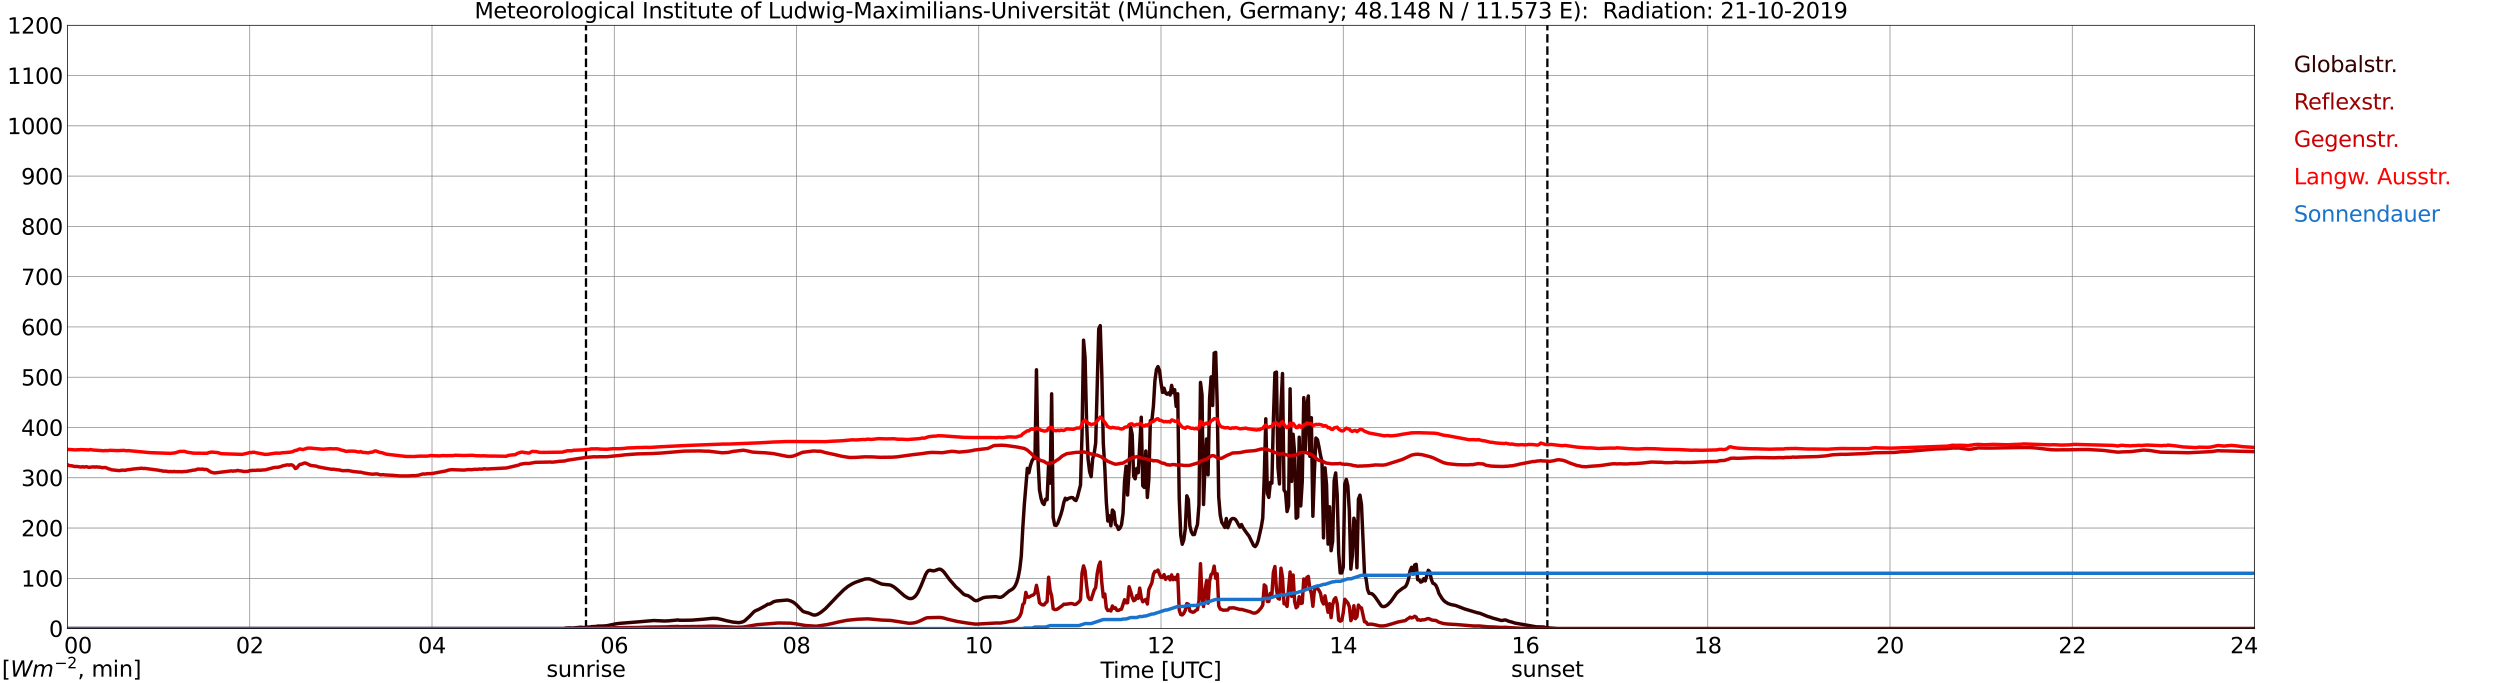 <?xml version="1.0" encoding="utf-8" standalone="no"?>
<!DOCTYPE svg PUBLIC "-//W3C//DTD SVG 1.1//EN"
  "http://www.w3.org/Graphics/SVG/1.1/DTD/svg11.dtd">
<svg xmlns:xlink="http://www.w3.org/1999/xlink" width="1085.4pt" height="296.64pt" viewBox="0 0 1085.4 296.64" xmlns="http://www.w3.org/2000/svg" version="1.1">
 <defs>
  <style type="text/css">*{stroke-linejoin: round; stroke-linecap: butt}</style>
 </defs>
 <g id="figure_1">
  <g id="patch_1">
   <path d="M 0 296.64 
L 1085.4 296.64 
L 1085.4 0 
L 0 0 
z
" style="fill: #ffffff"/>
  </g>
  <g id="axes_1">
   <g id="patch_2">
    <path d="M 29.306 272.909 
L 978.814 272.909 
L 978.814 10.976 
L 29.306 10.976 
z
" style="fill: #ffffff"/>
   </g>
   <g id="patch_3">
    <path d="M 978.814 272.909 
L 978.814 272.909 
L 978.814 10.976 
L 978.814 10.976 
z
" clip-path="url(#p8fecf81b44)" style="fill: #d3d3d3; opacity: 0.25; stroke: #d3d3d3; stroke-linejoin: miter"/>
   </g>
   <g id="matplotlib.axis_1">
    <g id="xtick_1">
     <g id="line2d_1">
      <path d="M 29.306 272.909 
L 29.306 10.976 
" clip-path="url(#p8fecf81b44)" style="fill: none; stroke: #808080; stroke-width: 0.3; stroke-linecap: square"/>
     </g>
     <g id="line2d_2"/>
     <g id="text_1">
      <!--    00 -->
      <g transform="translate(18.733 283.627) scale(0.095 -0.095)">
       <defs>
        <path id="DejaVuSans-20" transform="scale(0.016)"/>
        <path id="DejaVuSans-30" d="M 2034 4250 
Q 1547 4250 1301 3770 
Q 1056 3291 1056 2328 
Q 1056 1369 1301 889 
Q 1547 409 2034 409 
Q 2525 409 2770 889 
Q 3016 1369 3016 2328 
Q 3016 3291 2770 3770 
Q 2525 4250 2034 4250 
z
M 2034 4750 
Q 2819 4750 3233 4129 
Q 3647 3509 3647 2328 
Q 3647 1150 3233 529 
Q 2819 -91 2034 -91 
Q 1250 -91 836 529 
Q 422 1150 422 2328 
Q 422 3509 836 4129 
Q 1250 4750 2034 4750 
z
" transform="scale(0.016)"/>
       </defs>
       <use xlink:href="#DejaVuSans-20"/>
       <use xlink:href="#DejaVuSans-20" transform="translate(31.787 0)"/>
       <use xlink:href="#DejaVuSans-20" transform="translate(63.574 0)"/>
       <use xlink:href="#DejaVuSans-30" transform="translate(95.361 0)"/>
       <use xlink:href="#DejaVuSans-30" transform="translate(158.984 0)"/>
      </g>
     </g>
    </g>
    <g id="xtick_2">
     <g id="line2d_3">
      <path d="M 108.431 272.909 
L 108.431 10.976 
" clip-path="url(#p8fecf81b44)" style="fill: none; stroke: #808080; stroke-width: 0.3; stroke-linecap: square"/>
     </g>
     <g id="line2d_4"/>
     <g id="text_2">
      <!-- 02 -->
      <g transform="translate(102.387 283.627) scale(0.095 -0.095)">
       <defs>
        <path id="DejaVuSans-32" d="M 1228 531 
L 3431 531 
L 3431 0 
L 469 0 
L 469 531 
Q 828 903 1448 1529 
Q 2069 2156 2228 2338 
Q 2531 2678 2651 2914 
Q 2772 3150 2772 3378 
Q 2772 3750 2511 3984 
Q 2250 4219 1831 4219 
Q 1534 4219 1204 4116 
Q 875 4013 500 3803 
L 500 4441 
Q 881 4594 1212 4672 
Q 1544 4750 1819 4750 
Q 2544 4750 2975 4387 
Q 3406 4025 3406 3419 
Q 3406 3131 3298 2873 
Q 3191 2616 2906 2266 
Q 2828 2175 2409 1742 
Q 1991 1309 1228 531 
z
" transform="scale(0.016)"/>
       </defs>
       <use xlink:href="#DejaVuSans-30"/>
       <use xlink:href="#DejaVuSans-32" transform="translate(63.623 0)"/>
      </g>
     </g>
    </g>
    <g id="xtick_3">
     <g id="line2d_5">
      <path d="M 187.557 272.909 
L 187.557 10.976 
" clip-path="url(#p8fecf81b44)" style="fill: none; stroke: #808080; stroke-width: 0.3; stroke-linecap: square"/>
     </g>
     <g id="line2d_6"/>
     <g id="text_3">
      <!-- 04 -->
      <g transform="translate(181.513 283.627) scale(0.095 -0.095)">
       <defs>
        <path id="DejaVuSans-34" d="M 2419 4116 
L 825 1625 
L 2419 1625 
L 2419 4116 
z
M 2253 4666 
L 3047 4666 
L 3047 1625 
L 3713 1625 
L 3713 1100 
L 3047 1100 
L 3047 0 
L 2419 0 
L 2419 1100 
L 313 1100 
L 313 1709 
L 2253 4666 
z
" transform="scale(0.016)"/>
       </defs>
       <use xlink:href="#DejaVuSans-30"/>
       <use xlink:href="#DejaVuSans-34" transform="translate(63.623 0)"/>
      </g>
     </g>
    </g>
    <g id="xtick_4">
     <g id="line2d_7">
      <path d="M 266.683 272.909 
L 266.683 10.976 
" clip-path="url(#p8fecf81b44)" style="fill: none; stroke: #808080; stroke-width: 0.3; stroke-linecap: square"/>
     </g>
     <g id="line2d_8"/>
     <g id="text_4">
      <!-- 06 -->
      <g transform="translate(260.638 283.627) scale(0.095 -0.095)">
       <defs>
        <path id="DejaVuSans-36" d="M 2113 2584 
Q 1688 2584 1439 2293 
Q 1191 2003 1191 1497 
Q 1191 994 1439 701 
Q 1688 409 2113 409 
Q 2538 409 2786 701 
Q 3034 994 3034 1497 
Q 3034 2003 2786 2293 
Q 2538 2584 2113 2584 
z
M 3366 4563 
L 3366 3988 
Q 3128 4100 2886 4159 
Q 2644 4219 2406 4219 
Q 1781 4219 1451 3797 
Q 1122 3375 1075 2522 
Q 1259 2794 1537 2939 
Q 1816 3084 2150 3084 
Q 2853 3084 3261 2657 
Q 3669 2231 3669 1497 
Q 3669 778 3244 343 
Q 2819 -91 2113 -91 
Q 1303 -91 875 529 
Q 447 1150 447 2328 
Q 447 3434 972 4092 
Q 1497 4750 2381 4750 
Q 2619 4750 2861 4703 
Q 3103 4656 3366 4563 
z
" transform="scale(0.016)"/>
       </defs>
       <use xlink:href="#DejaVuSans-30"/>
       <use xlink:href="#DejaVuSans-36" transform="translate(63.623 0)"/>
      </g>
     </g>
    </g>
    <g id="xtick_5">
     <g id="line2d_9">
      <path d="M 345.808 272.909 
L 345.808 10.976 
" clip-path="url(#p8fecf81b44)" style="fill: none; stroke: #808080; stroke-width: 0.3; stroke-linecap: square"/>
     </g>
     <g id="line2d_10"/>
     <g id="text_5">
      <!-- 08 -->
      <g transform="translate(339.764 283.627) scale(0.095 -0.095)">
       <defs>
        <path id="DejaVuSans-38" d="M 2034 2216 
Q 1584 2216 1326 1975 
Q 1069 1734 1069 1313 
Q 1069 891 1326 650 
Q 1584 409 2034 409 
Q 2484 409 2743 651 
Q 3003 894 3003 1313 
Q 3003 1734 2745 1975 
Q 2488 2216 2034 2216 
z
M 1403 2484 
Q 997 2584 770 2862 
Q 544 3141 544 3541 
Q 544 4100 942 4425 
Q 1341 4750 2034 4750 
Q 2731 4750 3128 4425 
Q 3525 4100 3525 3541 
Q 3525 3141 3298 2862 
Q 3072 2584 2669 2484 
Q 3125 2378 3379 2068 
Q 3634 1759 3634 1313 
Q 3634 634 3220 271 
Q 2806 -91 2034 -91 
Q 1263 -91 848 271 
Q 434 634 434 1313 
Q 434 1759 690 2068 
Q 947 2378 1403 2484 
z
M 1172 3481 
Q 1172 3119 1398 2916 
Q 1625 2713 2034 2713 
Q 2441 2713 2670 2916 
Q 2900 3119 2900 3481 
Q 2900 3844 2670 4047 
Q 2441 4250 2034 4250 
Q 1625 4250 1398 4047 
Q 1172 3844 1172 3481 
z
" transform="scale(0.016)"/>
       </defs>
       <use xlink:href="#DejaVuSans-30"/>
       <use xlink:href="#DejaVuSans-38" transform="translate(63.623 0)"/>
      </g>
     </g>
    </g>
    <g id="xtick_6">
     <g id="line2d_11">
      <path d="M 424.934 272.909 
L 424.934 10.976 
" clip-path="url(#p8fecf81b44)" style="fill: none; stroke: #808080; stroke-width: 0.3; stroke-linecap: square"/>
     </g>
     <g id="line2d_12"/>
     <g id="text_6">
      <!-- 10 -->
      <g transform="translate(418.89 283.627) scale(0.095 -0.095)">
       <defs>
        <path id="DejaVuSans-31" d="M 794 531 
L 1825 531 
L 1825 4091 
L 703 3866 
L 703 4441 
L 1819 4666 
L 2450 4666 
L 2450 531 
L 3481 531 
L 3481 0 
L 794 0 
L 794 531 
z
" transform="scale(0.016)"/>
       </defs>
       <use xlink:href="#DejaVuSans-31"/>
       <use xlink:href="#DejaVuSans-30" transform="translate(63.623 0)"/>
      </g>
     </g>
    </g>
    <g id="xtick_7">
     <g id="line2d_13">
      <path d="M 504.06 272.909 
L 504.06 10.976 
" clip-path="url(#p8fecf81b44)" style="fill: none; stroke: #808080; stroke-width: 0.3; stroke-linecap: square"/>
     </g>
     <g id="line2d_14"/>
     <g id="text_7">
      <!-- 12 -->
      <g transform="translate(498.015 283.627) scale(0.095 -0.095)">
       <use xlink:href="#DejaVuSans-31"/>
       <use xlink:href="#DejaVuSans-32" transform="translate(63.623 0)"/>
      </g>
     </g>
    </g>
    <g id="xtick_8">
     <g id="line2d_15">
      <path d="M 583.185 272.909 
L 583.185 10.976 
" clip-path="url(#p8fecf81b44)" style="fill: none; stroke: #808080; stroke-width: 0.3; stroke-linecap: square"/>
     </g>
     <g id="line2d_16"/>
     <g id="text_8">
      <!-- 14 -->
      <g transform="translate(577.141 283.627) scale(0.095 -0.095)">
       <use xlink:href="#DejaVuSans-31"/>
       <use xlink:href="#DejaVuSans-34" transform="translate(63.623 0)"/>
      </g>
     </g>
    </g>
    <g id="xtick_9">
     <g id="line2d_17">
      <path d="M 662.311 272.909 
L 662.311 10.976 
" clip-path="url(#p8fecf81b44)" style="fill: none; stroke: #808080; stroke-width: 0.3; stroke-linecap: square"/>
     </g>
     <g id="line2d_18"/>
     <g id="text_9">
      <!-- 16 -->
      <g transform="translate(656.267 283.627) scale(0.095 -0.095)">
       <use xlink:href="#DejaVuSans-31"/>
       <use xlink:href="#DejaVuSans-36" transform="translate(63.623 0)"/>
      </g>
     </g>
    </g>
    <g id="xtick_10">
     <g id="line2d_19">
      <path d="M 741.437 272.909 
L 741.437 10.976 
" clip-path="url(#p8fecf81b44)" style="fill: none; stroke: #808080; stroke-width: 0.3; stroke-linecap: square"/>
     </g>
     <g id="line2d_20"/>
     <g id="text_10">
      <!-- 18 -->
      <g transform="translate(735.392 283.627) scale(0.095 -0.095)">
       <use xlink:href="#DejaVuSans-31"/>
       <use xlink:href="#DejaVuSans-38" transform="translate(63.623 0)"/>
      </g>
     </g>
    </g>
    <g id="xtick_11">
     <g id="line2d_21">
      <path d="M 820.562 272.909 
L 820.562 10.976 
" clip-path="url(#p8fecf81b44)" style="fill: none; stroke: #808080; stroke-width: 0.3; stroke-linecap: square"/>
     </g>
     <g id="line2d_22"/>
     <g id="text_11">
      <!-- 20 -->
      <g transform="translate(814.518 283.627) scale(0.095 -0.095)">
       <use xlink:href="#DejaVuSans-32"/>
       <use xlink:href="#DejaVuSans-30" transform="translate(63.623 0)"/>
      </g>
     </g>
    </g>
    <g id="xtick_12">
     <g id="line2d_23">
      <path d="M 899.688 272.909 
L 899.688 10.976 
" clip-path="url(#p8fecf81b44)" style="fill: none; stroke: #808080; stroke-width: 0.3; stroke-linecap: square"/>
     </g>
     <g id="line2d_24"/>
     <g id="text_12">
      <!-- 22 -->
      <g transform="translate(893.644 283.627) scale(0.095 -0.095)">
       <use xlink:href="#DejaVuSans-32"/>
       <use xlink:href="#DejaVuSans-32" transform="translate(63.623 0)"/>
      </g>
     </g>
    </g>
    <g id="xtick_13">
     <g id="line2d_25">
      <path d="M 978.814 272.909 
L 978.814 10.976 
" clip-path="url(#p8fecf81b44)" style="fill: none; stroke: #808080; stroke-width: 0.3; stroke-linecap: square"/>
     </g>
     <g id="line2d_26"/>
     <g id="text_13">
      <!-- 24    -->
      <g transform="translate(968.241 283.627) scale(0.095 -0.095)">
       <use xlink:href="#DejaVuSans-32"/>
       <use xlink:href="#DejaVuSans-34" transform="translate(63.623 0)"/>
       <use xlink:href="#DejaVuSans-20" transform="translate(127.246 0)"/>
       <use xlink:href="#DejaVuSans-20" transform="translate(159.033 0)"/>
       <use xlink:href="#DejaVuSans-20" transform="translate(190.82 0)"/>
      </g>
     </g>
    </g>
    <g id="text_14">
     <!-- Time [UTC] -->
     <g transform="translate(477.806 294.322) scale(0.095 -0.095)">
      <defs>
       <path id="DejaVuSans-54" d="M -19 4666 
L 3928 4666 
L 3928 4134 
L 2272 4134 
L 2272 0 
L 1638 0 
L 1638 4134 
L -19 4134 
L -19 4666 
z
" transform="scale(0.016)"/>
       <path id="DejaVuSans-69" d="M 603 3500 
L 1178 3500 
L 1178 0 
L 603 0 
L 603 3500 
z
M 603 4863 
L 1178 4863 
L 1178 4134 
L 603 4134 
L 603 4863 
z
" transform="scale(0.016)"/>
       <path id="DejaVuSans-6d" d="M 3328 2828 
Q 3544 3216 3844 3400 
Q 4144 3584 4550 3584 
Q 5097 3584 5394 3201 
Q 5691 2819 5691 2113 
L 5691 0 
L 5113 0 
L 5113 2094 
Q 5113 2597 4934 2840 
Q 4756 3084 4391 3084 
Q 3944 3084 3684 2787 
Q 3425 2491 3425 1978 
L 3425 0 
L 2847 0 
L 2847 2094 
Q 2847 2600 2669 2842 
Q 2491 3084 2119 3084 
Q 1678 3084 1418 2786 
Q 1159 2488 1159 1978 
L 1159 0 
L 581 0 
L 581 3500 
L 1159 3500 
L 1159 2956 
Q 1356 3278 1631 3431 
Q 1906 3584 2284 3584 
Q 2666 3584 2933 3390 
Q 3200 3197 3328 2828 
z
" transform="scale(0.016)"/>
       <path id="DejaVuSans-65" d="M 3597 1894 
L 3597 1613 
L 953 1613 
Q 991 1019 1311 708 
Q 1631 397 2203 397 
Q 2534 397 2845 478 
Q 3156 559 3463 722 
L 3463 178 
Q 3153 47 2828 -22 
Q 2503 -91 2169 -91 
Q 1331 -91 842 396 
Q 353 884 353 1716 
Q 353 2575 817 3079 
Q 1281 3584 2069 3584 
Q 2775 3584 3186 3129 
Q 3597 2675 3597 1894 
z
M 3022 2063 
Q 3016 2534 2758 2815 
Q 2500 3097 2075 3097 
Q 1594 3097 1305 2825 
Q 1016 2553 972 2059 
L 3022 2063 
z
" transform="scale(0.016)"/>
       <path id="DejaVuSans-5b" d="M 550 4863 
L 1875 4863 
L 1875 4416 
L 1125 4416 
L 1125 -397 
L 1875 -397 
L 1875 -844 
L 550 -844 
L 550 4863 
z
" transform="scale(0.016)"/>
       <path id="DejaVuSans-55" d="M 556 4666 
L 1191 4666 
L 1191 1831 
Q 1191 1081 1462 751 
Q 1734 422 2344 422 
Q 2950 422 3222 751 
Q 3494 1081 3494 1831 
L 3494 4666 
L 4128 4666 
L 4128 1753 
Q 4128 841 3676 375 
Q 3225 -91 2344 -91 
Q 1459 -91 1007 375 
Q 556 841 556 1753 
L 556 4666 
z
" transform="scale(0.016)"/>
       <path id="DejaVuSans-43" d="M 4122 4306 
L 4122 3641 
Q 3803 3938 3442 4084 
Q 3081 4231 2675 4231 
Q 1875 4231 1450 3742 
Q 1025 3253 1025 2328 
Q 1025 1406 1450 917 
Q 1875 428 2675 428 
Q 3081 428 3442 575 
Q 3803 722 4122 1019 
L 4122 359 
Q 3791 134 3420 21 
Q 3050 -91 2638 -91 
Q 1578 -91 968 557 
Q 359 1206 359 2328 
Q 359 3453 968 4101 
Q 1578 4750 2638 4750 
Q 3056 4750 3426 4639 
Q 3797 4528 4122 4306 
z
" transform="scale(0.016)"/>
       <path id="DejaVuSans-5d" d="M 1947 4863 
L 1947 -844 
L 622 -844 
L 622 -397 
L 1369 -397 
L 1369 4416 
L 622 4416 
L 622 4863 
L 1947 4863 
z
" transform="scale(0.016)"/>
      </defs>
      <use xlink:href="#DejaVuSans-54"/>
      <use xlink:href="#DejaVuSans-69" transform="translate(57.959 0)"/>
      <use xlink:href="#DejaVuSans-6d" transform="translate(85.742 0)"/>
      <use xlink:href="#DejaVuSans-65" transform="translate(183.154 0)"/>
      <use xlink:href="#DejaVuSans-20" transform="translate(244.678 0)"/>
      <use xlink:href="#DejaVuSans-5b" transform="translate(276.465 0)"/>
      <use xlink:href="#DejaVuSans-55" transform="translate(315.479 0)"/>
      <use xlink:href="#DejaVuSans-54" transform="translate(388.672 0)"/>
      <use xlink:href="#DejaVuSans-43" transform="translate(443.881 0)"/>
      <use xlink:href="#DejaVuSans-5d" transform="translate(513.705 0)"/>
     </g>
    </g>
   </g>
   <g id="matplotlib.axis_2">
    <g id="ytick_1">
     <g id="line2d_27">
      <path d="M 29.306 272.909 
L 978.814 272.909 
" clip-path="url(#p8fecf81b44)" style="fill: none; stroke: #808080; stroke-width: 0.3; stroke-linecap: square"/>
     </g>
     <g id="line2d_28"/>
     <g id="text_15">
      <!-- 0 -->
      <g transform="translate(21.261 276.518) scale(0.095 -0.095)">
       <use xlink:href="#DejaVuSans-30"/>
      </g>
     </g>
    </g>
    <g id="ytick_2">
     <g id="line2d_29">
      <path d="M 29.306 251.081 
L 978.814 251.081 
" clip-path="url(#p8fecf81b44)" style="fill: none; stroke: #808080; stroke-width: 0.3; stroke-linecap: square"/>
     </g>
     <g id="line2d_30"/>
     <g id="text_16">
      <!-- 100 -->
      <g transform="translate(9.173 254.69) scale(0.095 -0.095)">
       <use xlink:href="#DejaVuSans-31"/>
       <use xlink:href="#DejaVuSans-30" transform="translate(63.623 0)"/>
       <use xlink:href="#DejaVuSans-30" transform="translate(127.246 0)"/>
      </g>
     </g>
    </g>
    <g id="ytick_3">
     <g id="line2d_31">
      <path d="M 29.306 229.253 
L 978.814 229.253 
" clip-path="url(#p8fecf81b44)" style="fill: none; stroke: #808080; stroke-width: 0.3; stroke-linecap: square"/>
     </g>
     <g id="line2d_32"/>
     <g id="text_17">
      <!-- 200 -->
      <g transform="translate(9.173 232.863) scale(0.095 -0.095)">
       <use xlink:href="#DejaVuSans-32"/>
       <use xlink:href="#DejaVuSans-30" transform="translate(63.623 0)"/>
       <use xlink:href="#DejaVuSans-30" transform="translate(127.246 0)"/>
      </g>
     </g>
    </g>
    <g id="ytick_4">
     <g id="line2d_33">
      <path d="M 29.306 207.426 
L 978.814 207.426 
" clip-path="url(#p8fecf81b44)" style="fill: none; stroke: #808080; stroke-width: 0.3; stroke-linecap: square"/>
     </g>
     <g id="line2d_34"/>
     <g id="text_18">
      <!-- 300 -->
      <g transform="translate(9.173 211.035) scale(0.095 -0.095)">
       <defs>
        <path id="DejaVuSans-33" d="M 2597 2516 
Q 3050 2419 3304 2112 
Q 3559 1806 3559 1356 
Q 3559 666 3084 287 
Q 2609 -91 1734 -91 
Q 1441 -91 1130 -33 
Q 819 25 488 141 
L 488 750 
Q 750 597 1062 519 
Q 1375 441 1716 441 
Q 2309 441 2620 675 
Q 2931 909 2931 1356 
Q 2931 1769 2642 2001 
Q 2353 2234 1838 2234 
L 1294 2234 
L 1294 2753 
L 1863 2753 
Q 2328 2753 2575 2939 
Q 2822 3125 2822 3475 
Q 2822 3834 2567 4026 
Q 2313 4219 1838 4219 
Q 1578 4219 1281 4162 
Q 984 4106 628 3988 
L 628 4550 
Q 988 4650 1302 4700 
Q 1616 4750 1894 4750 
Q 2613 4750 3031 4423 
Q 3450 4097 3450 3541 
Q 3450 3153 3228 2886 
Q 3006 2619 2597 2516 
z
" transform="scale(0.016)"/>
       </defs>
       <use xlink:href="#DejaVuSans-33"/>
       <use xlink:href="#DejaVuSans-30" transform="translate(63.623 0)"/>
       <use xlink:href="#DejaVuSans-30" transform="translate(127.246 0)"/>
      </g>
     </g>
    </g>
    <g id="ytick_5">
     <g id="line2d_35">
      <path d="M 29.306 185.598 
L 978.814 185.598 
" clip-path="url(#p8fecf81b44)" style="fill: none; stroke: #808080; stroke-width: 0.3; stroke-linecap: square"/>
     </g>
     <g id="line2d_36"/>
     <g id="text_19">
      <!-- 400 -->
      <g transform="translate(9.173 189.207) scale(0.095 -0.095)">
       <use xlink:href="#DejaVuSans-34"/>
       <use xlink:href="#DejaVuSans-30" transform="translate(63.623 0)"/>
       <use xlink:href="#DejaVuSans-30" transform="translate(127.246 0)"/>
      </g>
     </g>
    </g>
    <g id="ytick_6">
     <g id="line2d_37">
      <path d="M 29.306 163.77 
L 978.814 163.77 
" clip-path="url(#p8fecf81b44)" style="fill: none; stroke: #808080; stroke-width: 0.3; stroke-linecap: square"/>
     </g>
     <g id="line2d_38"/>
     <g id="text_20">
      <!-- 500 -->
      <g transform="translate(9.173 167.379) scale(0.095 -0.095)">
       <defs>
        <path id="DejaVuSans-35" d="M 691 4666 
L 3169 4666 
L 3169 4134 
L 1269 4134 
L 1269 2991 
Q 1406 3038 1543 3061 
Q 1681 3084 1819 3084 
Q 2600 3084 3056 2656 
Q 3513 2228 3513 1497 
Q 3513 744 3044 326 
Q 2575 -91 1722 -91 
Q 1428 -91 1123 -41 
Q 819 9 494 109 
L 494 744 
Q 775 591 1075 516 
Q 1375 441 1709 441 
Q 2250 441 2565 725 
Q 2881 1009 2881 1497 
Q 2881 1984 2565 2268 
Q 2250 2553 1709 2553 
Q 1456 2553 1204 2497 
Q 953 2441 691 2322 
L 691 4666 
z
" transform="scale(0.016)"/>
       </defs>
       <use xlink:href="#DejaVuSans-35"/>
       <use xlink:href="#DejaVuSans-30" transform="translate(63.623 0)"/>
       <use xlink:href="#DejaVuSans-30" transform="translate(127.246 0)"/>
      </g>
     </g>
    </g>
    <g id="ytick_7">
     <g id="line2d_39">
      <path d="M 29.306 141.942 
L 978.814 141.942 
" clip-path="url(#p8fecf81b44)" style="fill: none; stroke: #808080; stroke-width: 0.3; stroke-linecap: square"/>
     </g>
     <g id="line2d_40"/>
     <g id="text_21">
      <!-- 600 -->
      <g transform="translate(9.173 145.551) scale(0.095 -0.095)">
       <use xlink:href="#DejaVuSans-36"/>
       <use xlink:href="#DejaVuSans-30" transform="translate(63.623 0)"/>
       <use xlink:href="#DejaVuSans-30" transform="translate(127.246 0)"/>
      </g>
     </g>
    </g>
    <g id="ytick_8">
     <g id="line2d_41">
      <path d="M 29.306 120.114 
L 978.814 120.114 
" clip-path="url(#p8fecf81b44)" style="fill: none; stroke: #808080; stroke-width: 0.3; stroke-linecap: square"/>
     </g>
     <g id="line2d_42"/>
     <g id="text_22">
      <!-- 700 -->
      <g transform="translate(9.173 123.724) scale(0.095 -0.095)">
       <defs>
        <path id="DejaVuSans-37" d="M 525 4666 
L 3525 4666 
L 3525 4397 
L 1831 0 
L 1172 0 
L 2766 4134 
L 525 4134 
L 525 4666 
z
" transform="scale(0.016)"/>
       </defs>
       <use xlink:href="#DejaVuSans-37"/>
       <use xlink:href="#DejaVuSans-30" transform="translate(63.623 0)"/>
       <use xlink:href="#DejaVuSans-30" transform="translate(127.246 0)"/>
      </g>
     </g>
    </g>
    <g id="ytick_9">
     <g id="line2d_43">
      <path d="M 29.306 98.287 
L 978.814 98.287 
" clip-path="url(#p8fecf81b44)" style="fill: none; stroke: #808080; stroke-width: 0.3; stroke-linecap: square"/>
     </g>
     <g id="line2d_44"/>
     <g id="text_23">
      <!-- 800 -->
      <g transform="translate(9.173 101.896) scale(0.095 -0.095)">
       <use xlink:href="#DejaVuSans-38"/>
       <use xlink:href="#DejaVuSans-30" transform="translate(63.623 0)"/>
       <use xlink:href="#DejaVuSans-30" transform="translate(127.246 0)"/>
      </g>
     </g>
    </g>
    <g id="ytick_10">
     <g id="line2d_45">
      <path d="M 29.306 76.459 
L 978.814 76.459 
" clip-path="url(#p8fecf81b44)" style="fill: none; stroke: #808080; stroke-width: 0.3; stroke-linecap: square"/>
     </g>
     <g id="line2d_46"/>
     <g id="text_24">
      <!-- 900 -->
      <g transform="translate(9.173 80.068) scale(0.095 -0.095)">
       <defs>
        <path id="DejaVuSans-39" d="M 703 97 
L 703 672 
Q 941 559 1184 500 
Q 1428 441 1663 441 
Q 2288 441 2617 861 
Q 2947 1281 2994 2138 
Q 2813 1869 2534 1725 
Q 2256 1581 1919 1581 
Q 1219 1581 811 2004 
Q 403 2428 403 3163 
Q 403 3881 828 4315 
Q 1253 4750 1959 4750 
Q 2769 4750 3195 4129 
Q 3622 3509 3622 2328 
Q 3622 1225 3098 567 
Q 2575 -91 1691 -91 
Q 1453 -91 1209 -44 
Q 966 3 703 97 
z
M 1959 2075 
Q 2384 2075 2632 2365 
Q 2881 2656 2881 3163 
Q 2881 3666 2632 3958 
Q 2384 4250 1959 4250 
Q 1534 4250 1286 3958 
Q 1038 3666 1038 3163 
Q 1038 2656 1286 2365 
Q 1534 2075 1959 2075 
z
" transform="scale(0.016)"/>
       </defs>
       <use xlink:href="#DejaVuSans-39"/>
       <use xlink:href="#DejaVuSans-30" transform="translate(63.623 0)"/>
       <use xlink:href="#DejaVuSans-30" transform="translate(127.246 0)"/>
      </g>
     </g>
    </g>
    <g id="ytick_11">
     <g id="line2d_47">
      <path d="M 29.306 54.631 
L 978.814 54.631 
" clip-path="url(#p8fecf81b44)" style="fill: none; stroke: #808080; stroke-width: 0.3; stroke-linecap: square"/>
     </g>
     <g id="line2d_48"/>
     <g id="text_25">
      <!-- 1000 -->
      <g transform="translate(3.128 58.24) scale(0.095 -0.095)">
       <use xlink:href="#DejaVuSans-31"/>
       <use xlink:href="#DejaVuSans-30" transform="translate(63.623 0)"/>
       <use xlink:href="#DejaVuSans-30" transform="translate(127.246 0)"/>
       <use xlink:href="#DejaVuSans-30" transform="translate(190.869 0)"/>
      </g>
     </g>
    </g>
    <g id="ytick_12">
     <g id="line2d_49">
      <path d="M 29.306 32.803 
L 978.814 32.803 
" clip-path="url(#p8fecf81b44)" style="fill: none; stroke: #808080; stroke-width: 0.3; stroke-linecap: square"/>
     </g>
     <g id="line2d_50"/>
     <g id="text_26">
      <!-- 1100 -->
      <g transform="translate(3.128 36.413) scale(0.095 -0.095)">
       <use xlink:href="#DejaVuSans-31"/>
       <use xlink:href="#DejaVuSans-31" transform="translate(63.623 0)"/>
       <use xlink:href="#DejaVuSans-30" transform="translate(127.246 0)"/>
       <use xlink:href="#DejaVuSans-30" transform="translate(190.869 0)"/>
      </g>
     </g>
    </g>
    <g id="ytick_13">
     <g id="line2d_51">
      <path d="M 29.306 10.976 
L 978.814 10.976 
" clip-path="url(#p8fecf81b44)" style="fill: none; stroke: #808080; stroke-width: 0.3; stroke-linecap: square"/>
     </g>
     <g id="line2d_52"/>
     <g id="text_27">
      <!-- 1200 -->
      <g transform="translate(3.128 14.585) scale(0.095 -0.095)">
       <use xlink:href="#DejaVuSans-31"/>
       <use xlink:href="#DejaVuSans-32" transform="translate(63.623 0)"/>
       <use xlink:href="#DejaVuSans-30" transform="translate(127.246 0)"/>
       <use xlink:href="#DejaVuSans-30" transform="translate(190.869 0)"/>
      </g>
     </g>
    </g>
   </g>
   <g id="line2d_53">
    <path d="M 254.418 272.909 
L 254.418 10.976 
" clip-path="url(#p8fecf81b44)" style="fill: none; stroke-dasharray: 3.7,1.6; stroke-dashoffset: 0; stroke: #000000"/>
   </g>
   <g id="line2d_54">
    <path d="M 671.806 272.909 
L 671.806 10.976 
" clip-path="url(#p8fecf81b44)" style="fill: none; stroke-dasharray: 3.7,1.6; stroke-dashoffset: 0; stroke: #000000"/>
   </g>
   <g id="line2d_55">
    <path d="M 29.306 272.909 
L 244.923 272.909 
L 245.583 272.695 
L 246.901 272.634 
L 247.561 272.592 
L 248.22 272.695 
L 252.176 272.324 
L 253.495 272.468 
L 254.814 272.219 
L 256.133 272.261 
L 256.792 272.075 
L 258.77 271.992 
L 259.43 271.826 
L 261.408 271.806 
L 263.386 271.682 
L 267.342 270.855 
L 268.661 270.669 
L 276.573 270.03 
L 278.552 269.864 
L 283.827 269.408 
L 285.145 269.471 
L 287.124 269.554 
L 288.442 269.615 
L 290.42 269.532 
L 293.717 269.222 
L 294.377 269.139 
L 295.036 269.305 
L 296.355 269.305 
L 300.311 269.244 
L 305.586 268.829 
L 308.224 268.561 
L 309.543 268.458 
L 311.521 268.541 
L 313.499 268.995 
L 315.477 269.512 
L 318.114 270.071 
L 320.752 270.34 
L 322.071 270.091 
L 322.73 269.864 
L 323.39 269.471 
L 325.368 267.653 
L 327.346 265.586 
L 328.005 265.151 
L 329.324 264.614 
L 332.621 262.816 
L 333.28 262.318 
L 333.94 262.298 
L 334.599 262.03 
L 335.918 261.222 
L 337.236 260.912 
L 341.852 260.5 
L 343.171 260.851 
L 344.49 261.493 
L 345.808 262.567 
L 348.446 265.295 
L 349.105 265.647 
L 351.083 266.164 
L 353.062 266.991 
L 353.721 267.052 
L 354.38 266.928 
L 355.04 266.679 
L 356.359 265.874 
L 358.337 264.282 
L 360.315 262.237 
L 363.612 258.764 
L 366.249 256.139 
L 368.227 254.547 
L 370.206 253.369 
L 371.524 252.768 
L 375.481 251.404 
L 376.799 251.302 
L 377.459 251.343 
L 378.777 251.797 
L 380.756 252.688 
L 382.734 253.554 
L 384.053 253.74 
L 386.031 253.927 
L 386.69 254.052 
L 388.009 254.733 
L 389.328 255.787 
L 392.624 258.66 
L 393.943 259.509 
L 394.603 259.777 
L 395.262 259.899 
L 395.921 259.819 
L 396.581 259.509 
L 397.24 258.991 
L 397.899 258.206 
L 398.559 257.151 
L 399.878 254.34 
L 401.856 249.442 
L 402.515 248.283 
L 403.175 247.704 
L 403.834 247.602 
L 405.153 247.851 
L 405.812 247.768 
L 407.131 247.25 
L 407.79 247.084 
L 408.45 247.209 
L 409.109 247.663 
L 409.768 248.283 
L 412.406 251.819 
L 415.043 254.835 
L 416.362 255.994 
L 418.34 257.957 
L 419 258.308 
L 420.318 258.64 
L 421.637 259.487 
L 422.956 260.541 
L 423.615 260.81 
L 424.275 260.749 
L 426.912 259.487 
L 428.231 259.26 
L 430.869 259.116 
L 432.187 259.033 
L 434.165 259.362 
L 434.825 259.197 
L 435.484 258.845 
L 438.122 256.593 
L 439.44 255.848 
L 440.1 255.228 
L 440.759 254.279 
L 441.419 252.79 
L 442.078 250.516 
L 442.737 247.084 
L 443.397 241.442 
L 444.056 229.205 
L 444.716 219.119 
L 446.034 203.346 
L 446.694 205.269 
L 447.353 202.189 
L 448.012 200.163 
L 448.672 199.068 
L 449.331 199.026 
L 449.991 160.539 
L 450.65 199.441 
L 451.309 212.751 
L 451.969 216.368 
L 452.628 218.394 
L 453.287 219.036 
L 453.947 216.7 
L 454.606 216.947 
L 455.266 201.403 
L 455.925 209.774 
L 456.584 170.978 
L 457.244 224.576 
L 457.903 227.965 
L 458.563 228.131 
L 459.222 227.199 
L 460.541 223.521 
L 461.2 221.227 
L 461.859 218.167 
L 462.519 216.307 
L 463.178 216.969 
L 463.838 216.39 
L 465.156 215.997 
L 465.816 216.1 
L 466.475 216.969 
L 467.134 217.32 
L 467.794 215.707 
L 469.113 210.56 
L 469.772 188.569 
L 470.431 147.681 
L 471.091 155.205 
L 471.75 182.987 
L 472.409 199.419 
L 473.069 204.773 
L 473.728 206.943 
L 474.388 199.234 
L 475.047 196.876 
L 475.706 192.31 
L 477.025 142.763 
L 477.685 141.377 
L 478.344 162.131 
L 479.003 192.349 
L 479.663 203.141 
L 480.322 217.94 
L 480.981 226.208 
L 481.641 223.934 
L 482.3 228.275 
L 482.96 221.432 
L 483.619 222.218 
L 484.278 227.655 
L 484.938 228.275 
L 485.597 229.867 
L 486.256 229.288 
L 486.916 227.819 
L 487.575 222.88 
L 488.235 208.866 
L 488.894 202.416 
L 489.553 214.921 
L 490.213 204.071 
L 490.872 185.447 
L 491.532 188.569 
L 492.191 206.777 
L 492.85 207.873 
L 493.51 203.409 
L 494.169 205.249 
L 495.488 181.147 
L 496.147 210.892 
L 496.807 211.636 
L 497.466 195.802 
L 498.125 215.975 
L 498.785 207.978 
L 499.444 182.655 
L 500.103 182.531 
L 500.763 176.352 
L 501.422 165.211 
L 502.082 160.435 
L 502.741 159.153 
L 503.4 160.786 
L 504.06 166.182 
L 504.719 170.377 
L 505.379 168.537 
L 506.038 170.668 
L 506.697 171.163 
L 507.357 170.563 
L 508.016 171.514 
L 508.675 167.319 
L 509.335 170.521 
L 509.994 169.199 
L 510.654 176.454 
L 511.313 170.956 
L 511.972 216.349 
L 512.632 232.388 
L 513.291 236.295 
L 513.95 234.394 
L 514.61 229.535 
L 515.269 215.253 
L 515.929 216.886 
L 516.588 228.317 
L 517.247 230.941 
L 517.907 232.1 
L 518.566 232.058 
L 519.226 229.681 
L 519.885 227.758 
L 520.544 219.202 
L 521.204 166.038 
L 521.863 171.37 
L 522.522 219.036 
L 523.182 201.796 
L 523.841 190.572 
L 524.501 206.157 
L 525.16 172.796 
L 525.819 163.619 
L 526.479 176.061 
L 527.138 153.304 
L 527.797 152.974 
L 528.457 175.153 
L 529.116 215.77 
L 529.776 223.665 
L 530.435 226.745 
L 531.094 227.758 
L 531.754 228.998 
L 532.413 225.113 
L 533.073 229.122 
L 534.391 225.608 
L 535.051 225.113 
L 535.71 225.154 
L 536.369 225.484 
L 537.029 226.518 
L 537.688 227.819 
L 538.348 228.854 
L 539.007 227.738 
L 539.666 229.122 
L 540.985 231.045 
L 542.304 232.802 
L 544.282 236.873 
L 544.941 237.308 
L 545.601 236.439 
L 546.26 234.662 
L 547.579 228.854 
L 548.238 224.947 
L 548.898 206.531 
L 549.557 181.828 
L 550.216 214.138 
L 550.876 215.956 
L 551.535 209.445 
L 552.195 209.774 
L 552.854 182.18 
L 553.513 161.862 
L 554.173 161.53 
L 554.832 202.85 
L 555.491 210.106 
L 556.151 176.269 
L 556.81 162.172 
L 557.47 212.773 
L 558.129 213.764 
L 558.788 222.094 
L 559.448 219.634 
L 560.107 168.806 
L 560.766 209.01 
L 561.426 188.547 
L 562.085 196.898 
L 562.745 224.988 
L 563.404 224.471 
L 564.063 189.808 
L 564.723 219.656 
L 565.382 209.113 
L 566.042 172.63 
L 566.701 195.429 
L 567.36 175.834 
L 568.02 171.927 
L 568.679 198.096 
L 569.338 181.354 
L 569.998 224.141 
L 570.657 204.856 
L 571.317 190.179 
L 571.976 190.863 
L 572.635 193.962 
L 573.295 197.601 
L 573.954 200.412 
L 574.613 233.525 
L 575.273 203.119 
L 575.932 210.436 
L 576.592 236.234 
L 577.251 220.027 
L 577.91 239.085 
L 578.57 235.097 
L 579.229 208.7 
L 579.889 205.33 
L 580.548 214.819 
L 581.207 240.202 
L 581.867 248.759 
L 582.526 248.759 
L 583.185 246.196 
L 583.845 210.167 
L 584.504 208.122 
L 585.164 210.911 
L 585.823 221.806 
L 586.482 247.106 
L 587.142 241.256 
L 587.801 224.988 
L 588.46 227.573 
L 589.12 246.506 
L 589.779 216.742 
L 590.439 214.963 
L 591.098 219.077 
L 592.417 249.296 
L 593.076 251.136 
L 593.736 255.912 
L 594.395 257.605 
L 595.054 257.647 
L 595.714 257.832 
L 596.373 258.413 
L 597.032 259.177 
L 599.67 263.001 
L 600.329 263.353 
L 600.989 263.331 
L 601.648 263.084 
L 602.307 262.691 
L 603.626 261.368 
L 604.286 260.541 
L 606.264 257.688 
L 606.923 256.966 
L 608.901 255.455 
L 610.22 254.65 
L 610.879 253.41 
L 611.539 251.384 
L 612.198 247.829 
L 612.858 246.279 
L 613.517 249.215 
L 614.176 245.308 
L 614.836 244.998 
L 615.495 251.653 
L 616.154 251.756 
L 616.814 252.727 
L 617.473 252.458 
L 618.133 251.24 
L 618.792 252.19 
L 620.111 247.602 
L 620.77 248.283 
L 621.429 251.529 
L 622.089 253.203 
L 622.748 253.493 
L 623.408 254.174 
L 624.067 255.621 
L 624.726 257.627 
L 626.045 259.777 
L 626.705 260.602 
L 627.364 261.222 
L 628.683 262.03 
L 630.001 262.484 
L 631.98 262.877 
L 633.958 263.641 
L 635.936 264.407 
L 641.211 265.978 
L 642.53 266.267 
L 645.827 267.611 
L 647.145 268.004 
L 647.805 268.273 
L 649.783 268.81 
L 651.761 269.388 
L 652.42 269.347 
L 653.08 269.181 
L 653.739 269.202 
L 655.058 269.739 
L 656.377 270.071 
L 657.695 270.503 
L 666.927 272.136 
L 670.224 272.219 
L 670.883 272.448 
L 672.861 272.653 
L 676.158 272.902 
L 687.368 272.909 
L 978.154 272.909 
L 978.154 272.909 
" clip-path="url(#p8fecf81b44)" style="fill: none; stroke: #330000; stroke-width: 1.5; stroke-linecap: square"/>
   </g>
   <g id="line2d_56">
    <path d="M 29.306 272.909 
L 254.155 272.909 
L 254.814 272.723 
L 255.473 272.743 
L 256.133 272.909 
L 256.792 272.743 
L 265.364 272.66 
L 266.683 272.516 
L 277.233 272.433 
L 281.189 272.267 
L 289.761 272.164 
L 291.08 272.062 
L 294.377 271.979 
L 295.036 272.062 
L 296.355 272.062 
L 304.927 271.979 
L 306.246 271.937 
L 308.224 271.855 
L 309.543 271.855 
L 315.477 272.123 
L 320.093 272.35 
L 322.73 272.247 
L 328.665 271.213 
L 337.896 270.468 
L 343.171 270.551 
L 345.149 270.8 
L 349.765 271.586 
L 354.38 271.874 
L 358.996 271.193 
L 361.634 270.615 
L 363.612 270.139 
L 367.568 269.333 
L 372.184 268.858 
L 376.799 268.672 
L 379.437 268.899 
L 382.734 269.209 
L 386.69 269.373 
L 394.603 270.593 
L 395.921 270.532 
L 397.24 270.346 
L 398.559 269.931 
L 399.878 269.353 
L 401.856 268.401 
L 402.515 268.216 
L 403.834 268.155 
L 407.131 268.072 
L 408.45 268.091 
L 409.768 268.34 
L 411.746 268.919 
L 415.703 269.829 
L 419.659 270.468 
L 421.637 270.737 
L 423.615 270.986 
L 432.847 270.468 
L 434.165 270.51 
L 436.144 270.241 
L 440.1 269.539 
L 440.759 269.312 
L 441.419 268.941 
L 442.078 268.382 
L 442.737 267.554 
L 443.397 266.024 
L 444.056 262.471 
L 444.716 261.726 
L 445.375 257.199 
L 446.034 259.245 
L 446.694 259.245 
L 448.012 258.5 
L 448.672 258.295 
L 449.331 257.468 
L 449.991 254.119 
L 450.65 257.509 
L 451.309 261.705 
L 451.969 262.263 
L 452.628 262.615 
L 453.287 262.615 
L 453.947 261.768 
L 454.606 261.229 
L 455.266 250.605 
L 455.925 256.372 
L 456.584 258.708 
L 457.244 264.289 
L 457.903 264.66 
L 458.563 264.64 
L 459.222 264.35 
L 461.2 262.944 
L 461.859 262.305 
L 462.519 262.366 
L 464.497 262.098 
L 465.156 262.015 
L 465.816 262.161 
L 466.475 262.449 
L 467.134 262.366 
L 468.453 261.292 
L 469.113 260.382 
L 469.772 248.765 
L 470.431 245.685 
L 471.091 247.835 
L 471.75 254.139 
L 472.409 259.184 
L 473.069 260.196 
L 473.728 260.299 
L 475.047 256.187 
L 475.706 255.091 
L 476.366 248.992 
L 477.025 245.602 
L 477.685 243.991 
L 478.344 252.797 
L 479.003 259.142 
L 479.663 257.902 
L 480.322 263.938 
L 480.981 265.075 
L 481.641 264.867 
L 482.3 265.26 
L 482.96 263.091 
L 483.619 264.123 
L 484.278 263.876 
L 484.938 264.992 
L 485.597 265.033 
L 486.256 264.66 
L 486.916 264.455 
L 488.235 260.362 
L 488.894 261.705 
L 489.553 261.685 
L 490.213 254.718 
L 490.872 256.704 
L 491.532 259.245 
L 492.191 260.816 
L 492.85 260.465 
L 493.51 258.564 
L 494.169 259.784 
L 494.828 255.34 
L 495.488 259.535 
L 496.147 261.27 
L 497.466 260.238 
L 498.125 262.242 
L 498.785 255.938 
L 500.103 253.002 
L 500.763 249.344 
L 501.422 248.062 
L 502.082 248.104 
L 502.741 247.484 
L 503.4 249.261 
L 504.06 250.666 
L 504.719 250.73 
L 505.379 249.468 
L 506.038 251.535 
L 506.697 250.73 
L 507.357 250.398 
L 508.016 251.762 
L 508.675 249.612 
L 509.335 251.679 
L 509.994 250.688 
L 510.654 251.701 
L 511.313 249.468 
L 511.972 264.889 
L 512.632 266.81 
L 513.291 266.976 
L 513.95 266.273 
L 514.61 264.95 
L 515.269 262.056 
L 515.929 262.305 
L 516.588 265.219 
L 517.247 265.612 
L 517.907 265.819 
L 518.566 265.592 
L 519.226 264.931 
L 519.885 264.702 
L 520.544 260.941 
L 521.204 244.736 
L 521.863 258.749 
L 522.522 263.318 
L 523.182 256.248 
L 523.841 252.072 
L 524.501 261.89 
L 525.16 252.26 
L 525.819 249.448 
L 526.479 248.87 
L 527.138 245.79 
L 527.797 251.059 
L 528.457 249.138 
L 529.116 263.027 
L 529.776 264.413 
L 531.094 264.931 
L 533.073 264.826 
L 533.732 263.957 
L 535.051 263.916 
L 535.71 263.896 
L 538.348 264.619 
L 539.007 264.557 
L 542.963 265.673 
L 543.623 266.005 
L 544.282 266.19 
L 544.941 266.149 
L 545.601 265.88 
L 546.26 265.404 
L 547.579 263.876 
L 548.238 262.698 
L 548.898 253.934 
L 549.557 254.573 
L 550.216 261.126 
L 550.876 261.126 
L 551.535 257.592 
L 552.195 258.232 
L 552.854 248.455 
L 553.513 245.954 
L 554.173 255.73 
L 554.832 259.762 
L 555.491 260.113 
L 556.151 246.678 
L 556.81 250.708 
L 557.47 262.119 
L 558.129 262.078 
L 558.788 263.296 
L 560.107 248.331 
L 560.766 258.915 
L 561.426 249.634 
L 562.085 261.209 
L 562.745 263.876 
L 563.404 263.235 
L 564.063 259.059 
L 564.723 261.995 
L 565.382 261.829 
L 566.042 251.369 
L 566.701 255.96 
L 567.36 250.749 
L 568.02 250.254 
L 568.679 255.503 
L 569.338 257.634 
L 569.998 263.215 
L 570.657 256.228 
L 571.317 255.462 
L 571.976 255.462 
L 572.635 256.248 
L 573.295 257.509 
L 573.954 260.919 
L 574.613 262.222 
L 575.273 258.688 
L 576.592 265.819 
L 577.251 262.098 
L 577.91 268.155 
L 578.57 262.656 
L 579.229 260.238 
L 579.889 259.493 
L 580.548 262.098 
L 581.207 269.229 
L 581.867 269.704 
L 582.526 269.333 
L 583.185 266.024 
L 583.845 260.196 
L 585.164 261.768 
L 585.823 263.359 
L 586.482 269.456 
L 587.142 268.174 
L 587.801 262.986 
L 588.46 268.609 
L 589.12 267.74 
L 589.779 262.698 
L 590.439 263.669 
L 591.098 263.957 
L 592.417 269.953 
L 593.076 270.076 
L 593.736 271.027 
L 594.395 271.049 
L 595.054 270.944 
L 596.373 271.13 
L 597.692 271.42 
L 599.011 271.752 
L 600.329 271.772 
L 601.648 271.606 
L 604.286 270.861 
L 606.923 270.056 
L 610.22 269.414 
L 610.879 268.816 
L 611.539 268.465 
L 612.198 267.947 
L 612.858 268.299 
L 613.517 268.072 
L 614.176 267.554 
L 614.836 267.906 
L 615.495 269.187 
L 616.154 269.085 
L 616.814 269.333 
L 617.473 269.085 
L 618.133 269.126 
L 618.792 268.982 
L 619.451 268.692 
L 620.111 268.548 
L 620.77 268.753 
L 621.429 269.126 
L 622.089 269.27 
L 623.408 269.373 
L 624.726 270.139 
L 626.705 270.717 
L 628.683 270.944 
L 632.639 271.171 
L 639.892 271.791 
L 642.53 271.791 
L 645.827 272.123 
L 648.464 272.206 
L 651.761 272.413 
L 653.739 272.35 
L 655.058 272.474 
L 660.333 272.765 
L 661.652 272.743 
L 663.63 272.887 
L 664.949 272.835 
L 665.608 272.909 
L 666.927 272.863 
L 668.905 272.765 
L 669.564 272.723 
L 671.542 272.909 
L 978.154 272.909 
L 978.154 272.909 
" clip-path="url(#p8fecf81b44)" style="fill: none; stroke: #990000; stroke-width: 1.5; stroke-linecap: square"/>
   </g>
   <g id="line2d_57">
    <path d="M 29.306 201.735 
L 29.965 202.121 
L 31.284 202.265 
L 32.603 202.562 
L 33.262 202.495 
L 35.24 202.787 
L 35.9 202.606 
L 36.559 202.822 
L 37.218 202.626 
L 37.878 202.693 
L 38.537 202.927 
L 40.515 202.682 
L 41.175 202.813 
L 41.834 202.654 
L 42.493 202.831 
L 43.153 202.776 
L 44.472 203.049 
L 45.79 202.96 
L 47.109 203.54 
L 47.768 203.689 
L 48.428 203.964 
L 51.725 204.326 
L 53.043 204.101 
L 54.362 204.178 
L 55.681 203.879 
L 56.34 203.865 
L 57.659 203.645 
L 61.615 203.274 
L 62.275 203.42 
L 62.934 203.363 
L 68.869 204.149 
L 69.528 204.326 
L 70.187 204.324 
L 70.847 204.599 
L 71.506 204.507 
L 73.484 204.782 
L 74.144 204.673 
L 74.803 204.824 
L 75.462 204.647 
L 76.122 204.787 
L 78.1 204.769 
L 78.759 204.85 
L 80.078 204.697 
L 80.737 204.71 
L 84.034 204.099 
L 84.694 204.099 
L 85.353 203.806 
L 86.013 203.645 
L 87.331 203.726 
L 87.991 203.614 
L 88.65 203.861 
L 89.309 203.776 
L 89.969 203.935 
L 91.288 204.835 
L 92.606 205.265 
L 93.266 205.326 
L 100.519 204.435 
L 101.178 204.584 
L 101.838 204.433 
L 102.497 204.455 
L 103.156 204.206 
L 103.816 204.409 
L 104.475 204.424 
L 105.794 204.699 
L 107.772 204.627 
L 108.431 204.306 
L 110.41 204.182 
L 111.069 204.236 
L 111.728 204.103 
L 113.047 204.158 
L 114.366 204.014 
L 115.025 204.014 
L 118.982 202.984 
L 120.96 202.84 
L 122.278 202.44 
L 122.938 202.189 
L 124.916 201.801 
L 125.575 201.966 
L 126.235 201.757 
L 126.894 201.907 
L 127.553 202.427 
L 128.213 203.424 
L 128.872 203.163 
L 129.532 202.276 
L 130.191 201.619 
L 130.85 201.558 
L 132.169 201.002 
L 132.829 201.091 
L 134.807 202.047 
L 137.444 202.396 
L 138.104 202.689 
L 141.4 203.311 
L 144.038 203.748 
L 144.697 203.702 
L 146.676 203.988 
L 147.335 204.018 
L 148.654 204.354 
L 151.291 204.302 
L 153.269 204.699 
L 155.907 204.983 
L 156.566 204.981 
L 157.885 205.321 
L 159.204 205.535 
L 160.523 205.758 
L 161.841 205.887 
L 163.16 205.754 
L 163.819 205.775 
L 165.138 206.146 
L 166.457 206.072 
L 167.116 206.201 
L 170.413 206.358 
L 173.71 206.64 
L 177.666 206.611 
L 178.985 206.511 
L 180.304 206.517 
L 181.623 206.347 
L 183.601 205.764 
L 184.26 205.83 
L 185.579 205.651 
L 187.557 205.596 
L 193.492 204.479 
L 194.81 204.062 
L 196.129 203.898 
L 197.448 203.953 
L 201.404 204.097 
L 203.382 203.857 
L 204.701 203.927 
L 206.02 203.758 
L 207.339 203.787 
L 207.998 203.643 
L 209.317 203.71 
L 209.976 203.531 
L 210.635 203.527 
L 211.295 203.641 
L 212.614 203.555 
L 219.867 203.182 
L 225.142 201.942 
L 225.801 201.582 
L 227.779 201.233 
L 229.757 201.209 
L 232.395 200.727 
L 238.329 200.609 
L 238.989 200.565 
L 239.648 200.668 
L 241.626 200.473 
L 242.286 200.336 
L 244.923 200.155 
L 245.583 200.05 
L 246.242 199.823 
L 250.198 199.236 
L 251.517 199.026 
L 254.814 198.572 
L 257.451 198.345 
L 258.111 198.295 
L 258.77 198.363 
L 260.089 198.297 
L 263.386 198.299 
L 268.002 197.832 
L 269.32 197.727 
L 271.298 197.466 
L 276.573 197.077 
L 283.167 196.902 
L 287.124 196.688 
L 297.014 195.857 
L 303.608 195.776 
L 306.905 195.898 
L 307.564 195.868 
L 313.499 196.581 
L 316.136 196.442 
L 318.114 196.003 
L 322.73 195.464 
L 324.708 195.809 
L 326.686 196.276 
L 329.324 196.455 
L 331.961 196.568 
L 333.94 196.75 
L 335.918 196.963 
L 341.852 198.168 
L 343.171 198.197 
L 344.49 197.978 
L 345.808 197.474 
L 348.446 196.376 
L 353.062 195.807 
L 354.38 195.848 
L 355.04 195.933 
L 355.699 195.872 
L 356.359 195.933 
L 358.337 196.499 
L 361.634 197.195 
L 365.59 198.114 
L 368.887 198.625 
L 371.524 198.585 
L 375.481 198.332 
L 378.777 198.365 
L 382.074 198.548 
L 387.349 198.485 
L 389.328 198.356 
L 396.581 197.363 
L 400.537 196.905 
L 402.515 196.592 
L 404.493 196.407 
L 409.109 196.553 
L 413.065 195.953 
L 414.384 196.005 
L 416.362 196.289 
L 420.318 195.916 
L 422.297 195.593 
L 422.956 195.403 
L 428.89 194.696 
L 431.528 193.447 
L 434.825 193.292 
L 436.803 193.412 
L 438.122 193.598 
L 441.419 194.052 
L 444.716 194.696 
L 446.034 195.416 
L 448.012 197.18 
L 449.331 198.529 
L 450.65 199.421 
L 451.309 199.631 
L 451.969 199.958 
L 453.287 200.318 
L 453.947 200.825 
L 454.606 201.146 
L 456.584 200.945 
L 457.244 200.86 
L 459.881 199.127 
L 461.2 197.972 
L 463.178 196.963 
L 467.134 196.418 
L 468.453 196.368 
L 470.431 196.221 
L 471.091 196.333 
L 472.409 196.767 
L 473.069 196.874 
L 475.047 197.494 
L 476.366 197.603 
L 478.344 198.441 
L 479.003 199.002 
L 479.663 199.362 
L 480.981 200.286 
L 483.619 201.366 
L 484.278 201.539 
L 485.597 201.408 
L 486.256 201.205 
L 487.575 201.074 
L 489.553 199.877 
L 490.872 199.065 
L 491.532 198.732 
L 492.191 198.651 
L 493.51 198.249 
L 495.488 198.793 
L 496.807 199.138 
L 497.466 199.155 
L 498.785 199.572 
L 499.444 199.797 
L 500.103 199.829 
L 500.763 200.096 
L 501.422 199.998 
L 502.741 200.148 
L 504.06 200.844 
L 504.719 201.104 
L 505.379 201.128 
L 506.697 201.809 
L 507.357 201.779 
L 508.016 201.966 
L 508.675 201.733 
L 509.994 201.683 
L 510.654 201.918 
L 511.313 201.761 
L 511.972 201.936 
L 513.291 201.938 
L 513.95 202.091 
L 515.929 202.076 
L 516.588 202.021 
L 520.544 200.851 
L 521.204 200.299 
L 521.863 199.978 
L 522.522 199.873 
L 523.182 199.5 
L 523.841 199.332 
L 525.819 197.957 
L 526.479 197.821 
L 527.138 197.92 
L 529.116 199.059 
L 530.435 198.939 
L 533.073 197.544 
L 533.732 197.339 
L 535.051 196.68 
L 537.029 196.573 
L 538.348 196.496 
L 540.326 196.086 
L 540.985 195.942 
L 542.963 195.794 
L 544.941 195.632 
L 547.579 194.942 
L 549.557 194.979 
L 552.195 195.842 
L 553.513 196.496 
L 554.173 196.531 
L 554.832 197.022 
L 555.491 197.175 
L 556.81 197.033 
L 557.47 197.084 
L 558.129 197.387 
L 558.788 197.524 
L 559.448 197.795 
L 560.766 197.92 
L 561.426 197.658 
L 562.085 197.675 
L 562.745 197.535 
L 564.063 196.675 
L 565.382 196.429 
L 566.042 196.516 
L 566.701 196.464 
L 567.36 196.542 
L 568.02 196.966 
L 568.679 197.022 
L 569.998 197.734 
L 571.976 199.493 
L 572.635 199.832 
L 574.613 200.425 
L 575.273 200.834 
L 575.932 201.071 
L 577.251 201.218 
L 577.91 201.377 
L 581.207 201.316 
L 581.867 201.148 
L 582.526 201.477 
L 583.185 201.462 
L 583.845 201.635 
L 584.504 201.539 
L 586.482 201.807 
L 587.801 202.165 
L 588.46 202.2 
L 589.12 202.368 
L 589.779 202.401 
L 590.439 202.305 
L 591.098 202.342 
L 592.417 202.261 
L 593.736 202.231 
L 596.373 201.953 
L 597.032 201.857 
L 600.329 201.94 
L 601.648 201.772 
L 608.901 199.458 
L 612.858 197.581 
L 614.176 197.311 
L 615.495 197.186 
L 617.473 197.42 
L 620.77 198.262 
L 622.089 198.714 
L 626.705 200.877 
L 628.683 201.329 
L 632.639 201.731 
L 635.936 201.811 
L 637.914 201.792 
L 638.573 201.67 
L 639.233 201.761 
L 640.552 201.497 
L 641.87 201.285 
L 643.189 201.401 
L 643.848 201.388 
L 645.167 202.001 
L 646.486 202.2 
L 647.145 202.335 
L 649.123 202.44 
L 652.42 202.525 
L 653.739 202.425 
L 654.399 202.438 
L 655.717 202.25 
L 656.377 202.25 
L 658.355 201.846 
L 659.674 201.515 
L 665.608 200.358 
L 666.267 200.373 
L 667.586 200.107 
L 668.246 200.126 
L 668.905 199.991 
L 669.564 200.118 
L 671.542 200.172 
L 672.861 200.307 
L 674.839 199.991 
L 675.499 199.749 
L 676.817 199.583 
L 678.796 199.893 
L 680.114 200.382 
L 681.433 200.973 
L 684.071 201.901 
L 684.73 202.126 
L 686.049 202.335 
L 686.708 202.551 
L 688.686 202.641 
L 690.005 202.479 
L 691.983 202.329 
L 693.961 202.2 
L 695.28 202.058 
L 699.896 201.384 
L 701.215 201.338 
L 701.874 201.429 
L 703.193 201.349 
L 705.171 201.419 
L 706.49 201.438 
L 707.808 201.292 
L 709.786 201.274 
L 713.083 201.039 
L 717.04 200.585 
L 720.337 200.709 
L 720.996 200.672 
L 722.974 200.868 
L 725.612 200.855 
L 727.59 200.676 
L 730.887 200.818 
L 732.865 200.766 
L 734.184 200.768 
L 738.14 200.567 
L 739.459 200.543 
L 742.096 200.393 
L 743.415 200.377 
L 745.393 200.334 
L 746.712 199.987 
L 748.69 199.906 
L 750.668 199.275 
L 751.327 198.959 
L 752.646 198.904 
L 754.624 198.98 
L 762.537 198.631 
L 770.449 198.762 
L 772.428 198.651 
L 774.406 198.74 
L 775.065 198.583 
L 777.703 198.568 
L 778.362 198.424 
L 779.681 198.509 
L 781 198.424 
L 788.912 198.229 
L 792.868 197.911 
L 795.506 197.457 
L 799.462 197.236 
L 801.44 197.247 
L 809.353 196.933 
L 813.969 196.581 
L 822.541 196.424 
L 824.519 196.221 
L 825.837 196.071 
L 827.156 196.077 
L 840.344 194.94 
L 844.959 194.803 
L 848.256 194.479 
L 848.916 194.554 
L 850.235 194.493 
L 854.85 195.097 
L 856.169 194.955 
L 858.806 194.473 
L 860.785 194.517 
L 864.082 194.543 
L 871.335 194.418 
L 876.61 194.309 
L 881.225 194.296 
L 882.544 194.41 
L 884.522 194.558 
L 890.457 195.241 
L 892.435 195.313 
L 899.029 195.267 
L 903.644 195.158 
L 906.282 195.158 
L 912.876 195.508 
L 919.469 196.313 
L 922.107 196.151 
L 924.085 196.121 
L 925.404 196.049 
L 930.679 195.379 
L 933.316 195.577 
L 937.932 196.311 
L 939.91 196.359 
L 946.504 196.475 
L 949.801 196.566 
L 951.779 196.477 
L 960.351 196.055 
L 962.329 195.739 
L 962.989 195.665 
L 964.307 195.743 
L 966.945 195.78 
L 978.154 196.069 
L 978.154 196.069 
" clip-path="url(#p8fecf81b44)" style="fill: none; stroke: #cc0000; stroke-width: 1.5; stroke-linecap: square"/>
   </g>
   <g id="line2d_58">
    <path d="M 29.306 195.099 
L 32.603 195.329 
L 35.24 195.2 
L 38.537 195.342 
L 39.197 195.182 
L 40.515 195.385 
L 45.131 195.704 
L 45.79 195.58 
L 46.45 195.68 
L 47.768 195.503 
L 51.065 195.641 
L 53.703 195.525 
L 55.022 195.702 
L 55.681 195.632 
L 64.912 196.503 
L 74.144 196.839 
L 76.122 196.579 
L 78.1 195.983 
L 80.078 195.953 
L 81.397 196.357 
L 84.034 196.741 
L 89.969 196.804 
L 90.628 196.481 
L 91.947 196.267 
L 94.584 196.514 
L 95.903 196.931 
L 97.222 197.018 
L 105.135 197.271 
L 107.113 196.835 
L 108.431 196.472 
L 109.091 196.492 
L 109.75 196.354 
L 110.41 196.37 
L 111.728 196.662 
L 115.025 197.276 
L 116.344 197.223 
L 119.641 196.723 
L 121.619 196.754 
L 122.278 196.592 
L 125.575 196.363 
L 126.894 196.138 
L 128.213 195.551 
L 128.872 195.494 
L 129.532 195.126 
L 130.191 194.901 
L 131.51 195.191 
L 133.488 194.567 
L 134.807 194.543 
L 140.082 195.036 
L 141.4 194.94 
L 143.379 194.783 
L 144.697 194.875 
L 146.016 194.824 
L 147.335 195.069 
L 147.994 195.35 
L 149.313 195.652 
L 149.972 195.907 
L 150.632 195.981 
L 151.291 195.848 
L 153.269 195.874 
L 153.929 195.881 
L 155.907 196.3 
L 156.566 196.029 
L 157.226 196.376 
L 158.544 196.466 
L 159.863 196.638 
L 160.523 196.416 
L 161.841 196.254 
L 162.501 195.868 
L 163.16 195.769 
L 165.138 196.494 
L 165.798 196.527 
L 167.116 196.981 
L 167.776 197.18 
L 169.094 197.35 
L 176.348 198.179 
L 179.645 198.197 
L 182.282 198.026 
L 185.579 198.024 
L 186.898 197.797 
L 190.854 197.941 
L 192.173 197.789 
L 193.492 197.843 
L 196.129 197.799 
L 196.788 197.81 
L 197.448 197.649 
L 201.404 197.773 
L 204.042 197.693 
L 205.36 197.69 
L 206.679 197.85 
L 209.317 197.924 
L 209.976 197.867 
L 211.954 197.989 
L 214.592 198.013 
L 219.867 198.096 
L 220.526 197.754 
L 221.845 197.559 
L 223.823 197.383 
L 224.482 196.902 
L 225.801 196.435 
L 226.461 196.289 
L 227.12 196.324 
L 227.779 196.499 
L 228.439 196.514 
L 229.098 196.669 
L 229.757 196.682 
L 231.076 195.968 
L 233.054 196.095 
L 233.714 196.304 
L 235.033 196.431 
L 241.626 196.339 
L 243.604 196.311 
L 244.264 196.311 
L 244.923 196.04 
L 245.583 195.938 
L 246.242 195.708 
L 247.561 195.697 
L 248.22 195.726 
L 248.88 195.499 
L 253.495 195.305 
L 254.155 195.163 
L 255.473 195.123 
L 256.792 194.866 
L 258.111 194.883 
L 259.43 194.846 
L 260.748 195.001 
L 262.067 195.014 
L 263.386 195.056 
L 266.023 194.798 
L 268.661 194.827 
L 270.639 194.704 
L 272.617 194.479 
L 275.255 194.403 
L 276.573 194.307 
L 278.552 194.281 
L 280.53 194.211 
L 281.849 194.259 
L 283.827 194.154 
L 286.464 193.977 
L 298.992 193.366 
L 304.267 193.168 
L 314.158 192.79 
L 316.796 192.779 
L 329.983 192.244 
L 335.918 191.899 
L 339.215 191.795 
L 341.193 191.694 
L 358.337 191.744 
L 360.974 191.572 
L 365.59 191.354 
L 370.206 190.935 
L 371.524 191.02 
L 374.821 190.795 
L 375.481 190.85 
L 376.799 190.653 
L 378.118 190.786 
L 379.437 190.673 
L 381.415 190.426 
L 384.712 190.544 
L 388.009 190.476 
L 389.987 190.712 
L 391.306 190.692 
L 393.943 190.832 
L 399.218 190.43 
L 400.537 190.166 
L 401.196 190.26 
L 403.175 189.605 
L 405.153 189.365 
L 406.471 189.341 
L 407.131 189.182 
L 409.109 189.215 
L 418.34 189.872 
L 420.978 189.931 
L 422.297 189.948 
L 431.528 189.974 
L 432.847 190.057 
L 433.506 189.915 
L 434.825 189.985 
L 435.484 190.016 
L 437.462 189.728 
L 438.781 189.682 
L 440.759 189.797 
L 441.419 189.712 
L 442.078 189.448 
L 442.737 189.322 
L 443.397 189.079 
L 444.056 188.352 
L 446.034 187.023 
L 446.694 187.069 
L 447.353 186.51 
L 448.012 186.163 
L 448.672 186.434 
L 449.331 186.292 
L 449.991 185.862 
L 450.65 186.211 
L 451.309 186.318 
L 451.969 186.811 
L 452.628 186.905 
L 453.287 187.193 
L 454.606 186.945 
L 455.266 185.831 
L 456.584 185.524 
L 457.244 186.7 
L 458.563 187.054 
L 459.222 186.759 
L 459.881 187.012 
L 460.541 186.711 
L 461.859 186.925 
L 463.178 186.194 
L 465.816 186.397 
L 466.475 186.224 
L 467.134 185.936 
L 467.794 185.779 
L 468.453 185.888 
L 469.113 185.596 
L 470.431 182.889 
L 471.091 182.422 
L 471.75 183.007 
L 472.409 183.847 
L 473.069 183.913 
L 473.728 184.439 
L 474.388 184.135 
L 475.047 184.098 
L 475.706 183.627 
L 477.685 181.086 
L 478.344 181.595 
L 479.003 182.631 
L 479.663 183.343 
L 480.981 185.299 
L 482.3 185.805 
L 482.96 185.556 
L 484.938 185.89 
L 485.597 185.823 
L 486.256 186.157 
L 486.916 186.25 
L 487.575 186.15 
L 488.235 185.558 
L 488.894 185.342 
L 489.553 185.347 
L 490.213 184.347 
L 490.872 184.059 
L 491.532 184.015 
L 492.191 184.635 
L 492.85 184.552 
L 493.51 184.236 
L 494.169 184.399 
L 494.828 183.939 
L 495.488 184.057 
L 496.147 184.805 
L 496.807 184.978 
L 497.466 184.458 
L 498.125 184.668 
L 500.103 183.149 
L 500.763 182.981 
L 502.082 181.935 
L 502.741 181.793 
L 503.4 182.474 
L 504.06 182.511 
L 505.379 183.147 
L 506.038 182.944 
L 506.697 183.164 
L 507.357 182.989 
L 508.016 183.26 
L 508.675 182.343 
L 509.335 182.468 
L 509.994 182.935 
L 510.654 182.944 
L 511.313 182.415 
L 511.972 183.91 
L 513.291 185.465 
L 514.61 185.971 
L 515.269 185.353 
L 515.929 185.436 
L 517.247 185.986 
L 517.907 185.91 
L 518.566 186.189 
L 519.226 185.912 
L 519.885 186.253 
L 520.544 185.761 
L 521.204 183.04 
L 521.863 183.38 
L 522.522 184.557 
L 523.182 183.976 
L 523.841 183.686 
L 524.501 184.236 
L 525.16 183.836 
L 525.819 182.599 
L 526.479 182.402 
L 527.138 181.756 
L 528.457 181.865 
L 529.116 183.867 
L 529.776 184.971 
L 530.435 185.399 
L 531.094 185.515 
L 531.754 185.748 
L 533.073 185.659 
L 533.732 185.908 
L 534.391 186.036 
L 535.051 185.727 
L 535.71 185.882 
L 536.369 185.639 
L 537.688 185.949 
L 538.348 186.181 
L 539.666 186.03 
L 540.985 185.855 
L 541.644 186.148 
L 545.601 186.696 
L 546.26 186.534 
L 546.919 186.536 
L 547.579 186.176 
L 548.238 185.991 
L 548.898 185.048 
L 549.557 184.602 
L 550.216 185.331 
L 550.876 185.471 
L 551.535 185.168 
L 552.195 185.216 
L 552.854 183.958 
L 553.513 183.638 
L 554.173 183.509 
L 554.832 184.371 
L 555.491 184.856 
L 556.151 183.561 
L 556.81 183.04 
L 557.47 184.33 
L 558.129 185.192 
L 558.788 185.639 
L 559.448 185.227 
L 560.107 183.745 
L 560.766 184.731 
L 561.426 183.83 
L 562.745 185.65 
L 563.404 185.624 
L 564.063 184.644 
L 564.723 185.489 
L 565.382 185.286 
L 566.042 184.506 
L 566.701 184.33 
L 567.36 183.644 
L 568.02 183.86 
L 568.679 183.814 
L 569.338 184.052 
L 569.998 184.67 
L 570.657 184.539 
L 571.317 184.247 
L 571.976 184.321 
L 572.635 184.225 
L 573.954 184.506 
L 574.613 185.004 
L 575.273 184.773 
L 575.932 185.011 
L 576.592 185.729 
L 577.251 185.655 
L 577.91 186.329 
L 578.57 186.467 
L 579.229 185.779 
L 580.548 185.469 
L 581.207 186.329 
L 582.526 187.11 
L 583.185 187.034 
L 584.504 185.871 
L 585.164 186.189 
L 585.823 186.32 
L 586.482 187.047 
L 587.142 187.305 
L 587.801 186.993 
L 588.46 186.864 
L 589.12 187.383 
L 590.439 186.451 
L 591.098 186.425 
L 591.757 186.724 
L 592.417 187.213 
L 594.395 187.99 
L 600.989 189.204 
L 602.307 189.101 
L 602.967 189.119 
L 603.626 189.25 
L 604.945 189.167 
L 606.923 188.913 
L 608.901 188.525 
L 611.539 188.139 
L 612.858 187.907 
L 616.154 187.868 
L 622.748 188.073 
L 624.067 188.239 
L 626.705 188.951 
L 628.683 189.195 
L 637.914 190.919 
L 639.233 190.869 
L 641.211 190.976 
L 641.87 190.847 
L 643.848 191.362 
L 644.508 191.376 
L 647.145 192.022 
L 647.805 192.022 
L 649.783 192.351 
L 653.08 192.574 
L 653.739 192.421 
L 655.717 192.866 
L 656.377 192.764 
L 657.695 193.013 
L 659.014 193.146 
L 660.992 193.024 
L 661.652 193.159 
L 662.97 193.091 
L 663.63 192.945 
L 665.608 193.019 
L 667.586 193.244 
L 668.246 192.976 
L 668.905 192.343 
L 670.224 192.735 
L 670.883 192.98 
L 672.202 193.034 
L 673.521 192.96 
L 678.136 193.497 
L 679.455 193.373 
L 684.73 194.126 
L 688.686 194.434 
L 690.664 194.44 
L 693.961 194.717 
L 695.939 194.634 
L 699.236 194.532 
L 701.215 194.578 
L 701.874 194.421 
L 704.511 194.584 
L 707.149 194.787 
L 711.105 194.968 
L 714.402 194.761 
L 718.358 194.82 
L 722.974 195.08 
L 728.909 195.187 
L 734.184 195.457 
L 736.162 195.429 
L 738.799 195.497 
L 745.393 195.331 
L 746.052 195.139 
L 747.371 195.078 
L 748.031 195.176 
L 748.69 195.152 
L 749.349 195.001 
L 750.009 194.713 
L 750.668 194.089 
L 751.327 193.977 
L 752.646 194.316 
L 754.624 194.578 
L 759.899 194.833 
L 762.537 194.848 
L 764.515 194.92 
L 768.471 195.027 
L 771.768 194.929 
L 774.406 194.938 
L 775.065 194.781 
L 778.362 194.724 
L 779.681 194.706 
L 784.956 194.949 
L 786.275 194.92 
L 788.253 194.94 
L 793.528 195.03 
L 794.847 194.94 
L 796.825 194.827 
L 798.803 194.735 
L 802.1 194.748 
L 811.331 194.781 
L 812.65 194.532 
L 813.969 194.349 
L 815.287 194.431 
L 821.222 194.569 
L 844.3 193.735 
L 845.619 193.689 
L 846.938 193.443 
L 847.597 193.294 
L 849.575 193.366 
L 850.894 193.307 
L 854.191 193.434 
L 854.85 193.423 
L 855.51 193.246 
L 856.169 193.259 
L 856.828 193.069 
L 858.806 192.943 
L 861.444 193.096 
L 865.4 192.932 
L 871.335 193.096 
L 877.929 192.831 
L 878.588 192.738 
L 889.797 193.135 
L 891.775 193.069 
L 895.072 193.233 
L 899.029 193.117 
L 900.347 192.932 
L 917.491 193.375 
L 918.81 193.539 
L 919.469 193.648 
L 920.788 193.34 
L 922.107 193.362 
L 922.766 193.488 
L 924.085 193.495 
L 924.745 193.582 
L 926.063 193.478 
L 927.382 193.443 
L 928.701 193.318 
L 929.36 193.425 
L 930.679 193.334 
L 931.998 193.213 
L 938.592 193.499 
L 939.251 193.388 
L 940.57 193.403 
L 941.229 193.231 
L 944.526 193.578 
L 947.823 194.039 
L 952.438 194.276 
L 953.757 194.32 
L 954.417 194.141 
L 958.373 194.211 
L 959.692 194.126 
L 962.989 193.41 
L 965.626 193.674 
L 967.604 193.458 
L 968.923 193.377 
L 970.901 193.565 
L 973.539 193.916 
L 978.154 194.209 
L 978.154 194.209 
" clip-path="url(#p8fecf81b44)" style="fill: none; stroke: #ff0000; stroke-width: 1.5; stroke-linecap: square"/>
   </g>
   <g id="line2d_59">
    <path d="M 29.306 272.909 
L 444.056 272.909 
L 444.716 272.691 
L 448.012 272.691 
L 449.331 272.254 
L 453.947 272.254 
L 455.925 271.599 
L 468.453 271.599 
L 471.091 270.726 
L 473.728 270.726 
L 479.003 268.98 
L 486.916 268.98 
L 487.575 268.762 
L 488.894 268.762 
L 490.872 268.107 
L 493.51 268.107 
L 494.828 267.67 
L 496.147 267.67 
L 496.807 267.452 
L 497.466 267.452 
L 500.103 266.579 
L 500.763 266.579 
L 506.038 264.833 
L 506.697 264.833 
L 511.313 263.305 
L 513.95 263.305 
L 515.269 262.868 
L 519.226 262.868 
L 521.204 262.213 
L 521.863 262.213 
L 527.797 260.249 
L 547.579 260.249 
L 548.898 259.812 
L 550.876 259.812 
L 554.173 258.721 
L 554.832 258.721 
L 556.151 258.284 
L 558.129 258.284 
L 560.107 257.629 
L 560.766 257.629 
L 561.426 257.411 
L 562.745 257.411 
L 571.976 254.355 
L 572.635 254.355 
L 574.613 253.7 
L 575.273 253.7 
L 578.57 252.609 
L 579.229 252.609 
L 579.889 252.391 
L 581.867 252.391 
L 585.164 251.299 
L 586.482 251.299 
L 591.098 249.771 
L 610.879 249.771 
L 612.858 249.117 
L 614.176 249.117 
L 614.836 248.898 
L 978.154 248.898 
L 978.154 248.898 
" clip-path="url(#p8fecf81b44)" style="fill: none; stroke: #1773cc; stroke-width: 1.5; stroke-linecap: square"/>
   </g>
   <g id="patch_4">
    <path d="M 29.306 272.909 
L 29.306 10.976 
" style="fill: none; stroke: #000000; stroke-width: 0.3; stroke-linejoin: miter; stroke-linecap: square"/>
   </g>
   <g id="patch_5">
    <path d="M 978.814 272.909 
L 978.814 10.976 
" style="fill: none; stroke: #000000; stroke-width: 0.3; stroke-linejoin: miter; stroke-linecap: square"/>
   </g>
   <g id="patch_6">
    <path d="M 29.306 272.909 
L 978.814 272.909 
" style="fill: none; stroke: #000000; stroke-width: 0.3; stroke-linejoin: miter; stroke-linecap: square"/>
   </g>
   <g id="patch_7">
    <path d="M 29.306 10.976 
L 978.814 10.976 
" style="fill: none; stroke: #000000; stroke-width: 0.3; stroke-linejoin: miter; stroke-linecap: square"/>
   </g>
   <g id="text_28">
    <!-- sunrise -->
    <g transform="translate(237.254 293.863) scale(0.095 -0.095)">
     <defs>
      <path id="DejaVuSans-73" d="M 2834 3397 
L 2834 2853 
Q 2591 2978 2328 3040 
Q 2066 3103 1784 3103 
Q 1356 3103 1142 2972 
Q 928 2841 928 2578 
Q 928 2378 1081 2264 
Q 1234 2150 1697 2047 
L 1894 2003 
Q 2506 1872 2764 1633 
Q 3022 1394 3022 966 
Q 3022 478 2636 193 
Q 2250 -91 1575 -91 
Q 1294 -91 989 -36 
Q 684 19 347 128 
L 347 722 
Q 666 556 975 473 
Q 1284 391 1588 391 
Q 1994 391 2212 530 
Q 2431 669 2431 922 
Q 2431 1156 2273 1281 
Q 2116 1406 1581 1522 
L 1381 1569 
Q 847 1681 609 1914 
Q 372 2147 372 2553 
Q 372 3047 722 3315 
Q 1072 3584 1716 3584 
Q 2034 3584 2315 3537 
Q 2597 3491 2834 3397 
z
" transform="scale(0.016)"/>
      <path id="DejaVuSans-75" d="M 544 1381 
L 544 3500 
L 1119 3500 
L 1119 1403 
Q 1119 906 1312 657 
Q 1506 409 1894 409 
Q 2359 409 2629 706 
Q 2900 1003 2900 1516 
L 2900 3500 
L 3475 3500 
L 3475 0 
L 2900 0 
L 2900 538 
Q 2691 219 2414 64 
Q 2138 -91 1772 -91 
Q 1169 -91 856 284 
Q 544 659 544 1381 
z
M 1991 3584 
L 1991 3584 
z
" transform="scale(0.016)"/>
      <path id="DejaVuSans-6e" d="M 3513 2113 
L 3513 0 
L 2938 0 
L 2938 2094 
Q 2938 2591 2744 2837 
Q 2550 3084 2163 3084 
Q 1697 3084 1428 2787 
Q 1159 2491 1159 1978 
L 1159 0 
L 581 0 
L 581 3500 
L 1159 3500 
L 1159 2956 
Q 1366 3272 1645 3428 
Q 1925 3584 2291 3584 
Q 2894 3584 3203 3211 
Q 3513 2838 3513 2113 
z
" transform="scale(0.016)"/>
      <path id="DejaVuSans-72" d="M 2631 2963 
Q 2534 3019 2420 3045 
Q 2306 3072 2169 3072 
Q 1681 3072 1420 2755 
Q 1159 2438 1159 1844 
L 1159 0 
L 581 0 
L 581 3500 
L 1159 3500 
L 1159 2956 
Q 1341 3275 1631 3429 
Q 1922 3584 2338 3584 
Q 2397 3584 2469 3576 
Q 2541 3569 2628 3553 
L 2631 2963 
z
" transform="scale(0.016)"/>
     </defs>
     <use xlink:href="#DejaVuSans-73"/>
     <use xlink:href="#DejaVuSans-75" transform="translate(52.1 0)"/>
     <use xlink:href="#DejaVuSans-6e" transform="translate(115.479 0)"/>
     <use xlink:href="#DejaVuSans-72" transform="translate(178.857 0)"/>
     <use xlink:href="#DejaVuSans-69" transform="translate(219.971 0)"/>
     <use xlink:href="#DejaVuSans-73" transform="translate(247.754 0)"/>
     <use xlink:href="#DejaVuSans-65" transform="translate(299.854 0)"/>
    </g>
   </g>
   <g id="text_29">
    <!-- sunset -->
    <g transform="translate(656.052 293.863) scale(0.095 -0.095)">
     <defs>
      <path id="DejaVuSans-74" d="M 1172 4494 
L 1172 3500 
L 2356 3500 
L 2356 3053 
L 1172 3053 
L 1172 1153 
Q 1172 725 1289 603 
Q 1406 481 1766 481 
L 2356 481 
L 2356 0 
L 1766 0 
Q 1100 0 847 248 
Q 594 497 594 1153 
L 594 3053 
L 172 3053 
L 172 3500 
L 594 3500 
L 594 4494 
L 1172 4494 
z
" transform="scale(0.016)"/>
     </defs>
     <use xlink:href="#DejaVuSans-73"/>
     <use xlink:href="#DejaVuSans-75" transform="translate(52.1 0)"/>
     <use xlink:href="#DejaVuSans-6e" transform="translate(115.479 0)"/>
     <use xlink:href="#DejaVuSans-73" transform="translate(178.857 0)"/>
     <use xlink:href="#DejaVuSans-65" transform="translate(230.957 0)"/>
     <use xlink:href="#DejaVuSans-74" transform="translate(292.48 0)"/>
    </g>
   </g>
   <g id="text_30">
    <!-- [$Wm^{-2}$, min] -->
    <g transform="translate(0.821 293.863) scale(0.095 -0.095)">
     <defs>
      <path id="DejaVuSans-Oblique-57" d="M 616 4666 
L 1228 4666 
L 1453 697 
L 3213 4666 
L 3916 4666 
L 4147 697 
L 5888 4666 
L 6528 4666 
L 4453 0 
L 3659 0 
L 3444 3891 
L 1697 0 
L 903 0 
L 616 4666 
z
" transform="scale(0.016)"/>
      <path id="DejaVuSans-Oblique-6d" d="M 5747 2113 
L 5338 0 
L 4763 0 
L 5166 2094 
Q 5191 2228 5203 2325 
Q 5216 2422 5216 2491 
Q 5216 2772 5059 2928 
Q 4903 3084 4622 3084 
Q 4203 3084 3875 2770 
Q 3547 2456 3450 1953 
L 3066 0 
L 2491 0 
L 2900 2094 
Q 2925 2209 2937 2307 
Q 2950 2406 2950 2484 
Q 2950 2769 2794 2926 
Q 2638 3084 2363 3084 
Q 1938 3084 1609 2770 
Q 1281 2456 1184 1953 
L 800 0 
L 225 0 
L 909 3500 
L 1484 3500 
L 1375 2956 
Q 1609 3263 1923 3423 
Q 2238 3584 2597 3584 
Q 2978 3584 3223 3384 
Q 3469 3184 3519 2828 
Q 3781 3197 4126 3390 
Q 4472 3584 4856 3584 
Q 5306 3584 5551 3325 
Q 5797 3066 5797 2591 
Q 5797 2488 5784 2364 
Q 5772 2241 5747 2113 
z
" transform="scale(0.016)"/>
      <path id="DejaVuSans-2212" d="M 678 2272 
L 4684 2272 
L 4684 1741 
L 678 1741 
L 678 2272 
z
" transform="scale(0.016)"/>
      <path id="DejaVuSans-2c" d="M 750 794 
L 1409 794 
L 1409 256 
L 897 -744 
L 494 -744 
L 750 256 
L 750 794 
z
" transform="scale(0.016)"/>
     </defs>
     <use xlink:href="#DejaVuSans-5b" transform="translate(0 0.766)"/>
     <use xlink:href="#DejaVuSans-Oblique-57" transform="translate(39.014 0.766)"/>
     <use xlink:href="#DejaVuSans-Oblique-6d" transform="translate(137.891 0.766)"/>
     <use xlink:href="#DejaVuSans-2212" transform="translate(239.953 39.047) scale(0.7)"/>
     <use xlink:href="#DejaVuSans-32" transform="translate(298.605 39.047) scale(0.7)"/>
     <use xlink:href="#DejaVuSans-2c" transform="translate(345.875 0.766)"/>
     <use xlink:href="#DejaVuSans-20" transform="translate(377.663 0.766)"/>
     <use xlink:href="#DejaVuSans-6d" transform="translate(409.45 0.766)"/>
     <use xlink:href="#DejaVuSans-69" transform="translate(506.862 0.766)"/>
     <use xlink:href="#DejaVuSans-6e" transform="translate(534.645 0.766)"/>
     <use xlink:href="#DejaVuSans-5d" transform="translate(598.024 0.766)"/>
    </g>
   </g>
   <g id="text_31">
    <!-- Globalstr. -->
    <g style="fill: #330000" transform="translate(995.905 31.291) scale(0.095 -0.095)">
     <defs>
      <path id="DejaVuSans-47" d="M 3809 666 
L 3809 1919 
L 2778 1919 
L 2778 2438 
L 4434 2438 
L 4434 434 
Q 4069 175 3628 42 
Q 3188 -91 2688 -91 
Q 1594 -91 976 548 
Q 359 1188 359 2328 
Q 359 3472 976 4111 
Q 1594 4750 2688 4750 
Q 3144 4750 3555 4637 
Q 3966 4525 4313 4306 
L 4313 3634 
Q 3963 3931 3569 4081 
Q 3175 4231 2741 4231 
Q 1884 4231 1454 3753 
Q 1025 3275 1025 2328 
Q 1025 1384 1454 906 
Q 1884 428 2741 428 
Q 3075 428 3337 486 
Q 3600 544 3809 666 
z
" transform="scale(0.016)"/>
      <path id="DejaVuSans-6c" d="M 603 4863 
L 1178 4863 
L 1178 0 
L 603 0 
L 603 4863 
z
" transform="scale(0.016)"/>
      <path id="DejaVuSans-6f" d="M 1959 3097 
Q 1497 3097 1228 2736 
Q 959 2375 959 1747 
Q 959 1119 1226 758 
Q 1494 397 1959 397 
Q 2419 397 2687 759 
Q 2956 1122 2956 1747 
Q 2956 2369 2687 2733 
Q 2419 3097 1959 3097 
z
M 1959 3584 
Q 2709 3584 3137 3096 
Q 3566 2609 3566 1747 
Q 3566 888 3137 398 
Q 2709 -91 1959 -91 
Q 1206 -91 779 398 
Q 353 888 353 1747 
Q 353 2609 779 3096 
Q 1206 3584 1959 3584 
z
" transform="scale(0.016)"/>
      <path id="DejaVuSans-62" d="M 3116 1747 
Q 3116 2381 2855 2742 
Q 2594 3103 2138 3103 
Q 1681 3103 1420 2742 
Q 1159 2381 1159 1747 
Q 1159 1113 1420 752 
Q 1681 391 2138 391 
Q 2594 391 2855 752 
Q 3116 1113 3116 1747 
z
M 1159 2969 
Q 1341 3281 1617 3432 
Q 1894 3584 2278 3584 
Q 2916 3584 3314 3078 
Q 3713 2572 3713 1747 
Q 3713 922 3314 415 
Q 2916 -91 2278 -91 
Q 1894 -91 1617 61 
Q 1341 213 1159 525 
L 1159 0 
L 581 0 
L 581 4863 
L 1159 4863 
L 1159 2969 
z
" transform="scale(0.016)"/>
      <path id="DejaVuSans-61" d="M 2194 1759 
Q 1497 1759 1228 1600 
Q 959 1441 959 1056 
Q 959 750 1161 570 
Q 1363 391 1709 391 
Q 2188 391 2477 730 
Q 2766 1069 2766 1631 
L 2766 1759 
L 2194 1759 
z
M 3341 1997 
L 3341 0 
L 2766 0 
L 2766 531 
Q 2569 213 2275 61 
Q 1981 -91 1556 -91 
Q 1019 -91 701 211 
Q 384 513 384 1019 
Q 384 1609 779 1909 
Q 1175 2209 1959 2209 
L 2766 2209 
L 2766 2266 
Q 2766 2663 2505 2880 
Q 2244 3097 1772 3097 
Q 1472 3097 1187 3025 
Q 903 2953 641 2809 
L 641 3341 
Q 956 3463 1253 3523 
Q 1550 3584 1831 3584 
Q 2591 3584 2966 3190 
Q 3341 2797 3341 1997 
z
" transform="scale(0.016)"/>
      <path id="DejaVuSans-2e" d="M 684 794 
L 1344 794 
L 1344 0 
L 684 0 
L 684 794 
z
" transform="scale(0.016)"/>
     </defs>
     <use xlink:href="#DejaVuSans-47"/>
     <use xlink:href="#DejaVuSans-6c" transform="translate(77.49 0)"/>
     <use xlink:href="#DejaVuSans-6f" transform="translate(105.273 0)"/>
     <use xlink:href="#DejaVuSans-62" transform="translate(166.455 0)"/>
     <use xlink:href="#DejaVuSans-61" transform="translate(229.932 0)"/>
     <use xlink:href="#DejaVuSans-6c" transform="translate(291.211 0)"/>
     <use xlink:href="#DejaVuSans-73" transform="translate(318.994 0)"/>
     <use xlink:href="#DejaVuSans-74" transform="translate(371.094 0)"/>
     <use xlink:href="#DejaVuSans-72" transform="translate(410.303 0)"/>
     <use xlink:href="#DejaVuSans-2e" transform="translate(442.291 0)"/>
    </g>
   </g>
   <g id="text_32">
    <!-- Reflexstr. -->
    <g style="fill: #990000" transform="translate(995.905 47.531) scale(0.095 -0.095)">
     <defs>
      <path id="DejaVuSans-52" d="M 2841 2188 
Q 3044 2119 3236 1894 
Q 3428 1669 3622 1275 
L 4263 0 
L 3584 0 
L 2988 1197 
Q 2756 1666 2539 1819 
Q 2322 1972 1947 1972 
L 1259 1972 
L 1259 0 
L 628 0 
L 628 4666 
L 2053 4666 
Q 2853 4666 3247 4331 
Q 3641 3997 3641 3322 
Q 3641 2881 3436 2590 
Q 3231 2300 2841 2188 
z
M 1259 4147 
L 1259 2491 
L 2053 2491 
Q 2509 2491 2742 2702 
Q 2975 2913 2975 3322 
Q 2975 3731 2742 3939 
Q 2509 4147 2053 4147 
L 1259 4147 
z
" transform="scale(0.016)"/>
      <path id="DejaVuSans-66" d="M 2375 4863 
L 2375 4384 
L 1825 4384 
Q 1516 4384 1395 4259 
Q 1275 4134 1275 3809 
L 1275 3500 
L 2222 3500 
L 2222 3053 
L 1275 3053 
L 1275 0 
L 697 0 
L 697 3053 
L 147 3053 
L 147 3500 
L 697 3500 
L 697 3744 
Q 697 4328 969 4595 
Q 1241 4863 1831 4863 
L 2375 4863 
z
" transform="scale(0.016)"/>
      <path id="DejaVuSans-78" d="M 3513 3500 
L 2247 1797 
L 3578 0 
L 2900 0 
L 1881 1375 
L 863 0 
L 184 0 
L 1544 1831 
L 300 3500 
L 978 3500 
L 1906 2253 
L 2834 3500 
L 3513 3500 
z
" transform="scale(0.016)"/>
     </defs>
     <use xlink:href="#DejaVuSans-52"/>
     <use xlink:href="#DejaVuSans-65" transform="translate(64.982 0)"/>
     <use xlink:href="#DejaVuSans-66" transform="translate(126.506 0)"/>
     <use xlink:href="#DejaVuSans-6c" transform="translate(161.711 0)"/>
     <use xlink:href="#DejaVuSans-65" transform="translate(189.494 0)"/>
     <use xlink:href="#DejaVuSans-78" transform="translate(249.268 0)"/>
     <use xlink:href="#DejaVuSans-73" transform="translate(308.447 0)"/>
     <use xlink:href="#DejaVuSans-74" transform="translate(360.547 0)"/>
     <use xlink:href="#DejaVuSans-72" transform="translate(399.756 0)"/>
     <use xlink:href="#DejaVuSans-2e" transform="translate(431.744 0)"/>
    </g>
   </g>
   <g id="text_33">
    <!-- Gegenstr. -->
    <g style="fill: #cc0000" transform="translate(995.905 63.771) scale(0.095 -0.095)">
     <defs>
      <path id="DejaVuSans-67" d="M 2906 1791 
Q 2906 2416 2648 2759 
Q 2391 3103 1925 3103 
Q 1463 3103 1205 2759 
Q 947 2416 947 1791 
Q 947 1169 1205 825 
Q 1463 481 1925 481 
Q 2391 481 2648 825 
Q 2906 1169 2906 1791 
z
M 3481 434 
Q 3481 -459 3084 -895 
Q 2688 -1331 1869 -1331 
Q 1566 -1331 1297 -1286 
Q 1028 -1241 775 -1147 
L 775 -588 
Q 1028 -725 1275 -790 
Q 1522 -856 1778 -856 
Q 2344 -856 2625 -561 
Q 2906 -266 2906 331 
L 2906 616 
Q 2728 306 2450 153 
Q 2172 0 1784 0 
Q 1141 0 747 490 
Q 353 981 353 1791 
Q 353 2603 747 3093 
Q 1141 3584 1784 3584 
Q 2172 3584 2450 3431 
Q 2728 3278 2906 2969 
L 2906 3500 
L 3481 3500 
L 3481 434 
z
" transform="scale(0.016)"/>
     </defs>
     <use xlink:href="#DejaVuSans-47"/>
     <use xlink:href="#DejaVuSans-65" transform="translate(77.49 0)"/>
     <use xlink:href="#DejaVuSans-67" transform="translate(139.014 0)"/>
     <use xlink:href="#DejaVuSans-65" transform="translate(202.49 0)"/>
     <use xlink:href="#DejaVuSans-6e" transform="translate(264.014 0)"/>
     <use xlink:href="#DejaVuSans-73" transform="translate(327.393 0)"/>
     <use xlink:href="#DejaVuSans-74" transform="translate(379.492 0)"/>
     <use xlink:href="#DejaVuSans-72" transform="translate(418.701 0)"/>
     <use xlink:href="#DejaVuSans-2e" transform="translate(450.689 0)"/>
    </g>
   </g>
   <g id="text_34">
    <!-- Langw. Ausstr. -->
    <g style="fill: #ff0000" transform="translate(995.905 80.01) scale(0.095 -0.095)">
     <defs>
      <path id="DejaVuSans-4c" d="M 628 4666 
L 1259 4666 
L 1259 531 
L 3531 531 
L 3531 0 
L 628 0 
L 628 4666 
z
" transform="scale(0.016)"/>
      <path id="DejaVuSans-77" d="M 269 3500 
L 844 3500 
L 1563 769 
L 2278 3500 
L 2956 3500 
L 3675 769 
L 4391 3500 
L 4966 3500 
L 4050 0 
L 3372 0 
L 2619 2869 
L 1863 0 
L 1184 0 
L 269 3500 
z
" transform="scale(0.016)"/>
      <path id="DejaVuSans-41" d="M 2188 4044 
L 1331 1722 
L 3047 1722 
L 2188 4044 
z
M 1831 4666 
L 2547 4666 
L 4325 0 
L 3669 0 
L 3244 1197 
L 1141 1197 
L 716 0 
L 50 0 
L 1831 4666 
z
" transform="scale(0.016)"/>
     </defs>
     <use xlink:href="#DejaVuSans-4c"/>
     <use xlink:href="#DejaVuSans-61" transform="translate(55.713 0)"/>
     <use xlink:href="#DejaVuSans-6e" transform="translate(116.992 0)"/>
     <use xlink:href="#DejaVuSans-67" transform="translate(180.371 0)"/>
     <use xlink:href="#DejaVuSans-77" transform="translate(243.848 0)"/>
     <use xlink:href="#DejaVuSans-2e" transform="translate(316.51 0)"/>
     <use xlink:href="#DejaVuSans-20" transform="translate(348.297 0)"/>
     <use xlink:href="#DejaVuSans-41" transform="translate(380.084 0)"/>
     <use xlink:href="#DejaVuSans-75" transform="translate(448.492 0)"/>
     <use xlink:href="#DejaVuSans-73" transform="translate(511.871 0)"/>
     <use xlink:href="#DejaVuSans-73" transform="translate(563.971 0)"/>
     <use xlink:href="#DejaVuSans-74" transform="translate(616.07 0)"/>
     <use xlink:href="#DejaVuSans-72" transform="translate(655.279 0)"/>
     <use xlink:href="#DejaVuSans-2e" transform="translate(687.268 0)"/>
    </g>
   </g>
   <g id="text_35">
    <!-- Sonnendauer -->
    <g style="fill: #1773cc" transform="translate(995.905 96.25) scale(0.095 -0.095)">
     <defs>
      <path id="DejaVuSans-53" d="M 3425 4513 
L 3425 3897 
Q 3066 4069 2747 4153 
Q 2428 4238 2131 4238 
Q 1616 4238 1336 4038 
Q 1056 3838 1056 3469 
Q 1056 3159 1242 3001 
Q 1428 2844 1947 2747 
L 2328 2669 
Q 3034 2534 3370 2195 
Q 3706 1856 3706 1288 
Q 3706 609 3251 259 
Q 2797 -91 1919 -91 
Q 1588 -91 1214 -16 
Q 841 59 441 206 
L 441 856 
Q 825 641 1194 531 
Q 1563 422 1919 422 
Q 2459 422 2753 634 
Q 3047 847 3047 1241 
Q 3047 1584 2836 1778 
Q 2625 1972 2144 2069 
L 1759 2144 
Q 1053 2284 737 2584 
Q 422 2884 422 3419 
Q 422 4038 858 4394 
Q 1294 4750 2059 4750 
Q 2388 4750 2728 4690 
Q 3069 4631 3425 4513 
z
" transform="scale(0.016)"/>
      <path id="DejaVuSans-64" d="M 2906 2969 
L 2906 4863 
L 3481 4863 
L 3481 0 
L 2906 0 
L 2906 525 
Q 2725 213 2448 61 
Q 2172 -91 1784 -91 
Q 1150 -91 751 415 
Q 353 922 353 1747 
Q 353 2572 751 3078 
Q 1150 3584 1784 3584 
Q 2172 3584 2448 3432 
Q 2725 3281 2906 2969 
z
M 947 1747 
Q 947 1113 1208 752 
Q 1469 391 1925 391 
Q 2381 391 2643 752 
Q 2906 1113 2906 1747 
Q 2906 2381 2643 2742 
Q 2381 3103 1925 3103 
Q 1469 3103 1208 2742 
Q 947 2381 947 1747 
z
" transform="scale(0.016)"/>
     </defs>
     <use xlink:href="#DejaVuSans-53"/>
     <use xlink:href="#DejaVuSans-6f" transform="translate(63.477 0)"/>
     <use xlink:href="#DejaVuSans-6e" transform="translate(124.658 0)"/>
     <use xlink:href="#DejaVuSans-6e" transform="translate(188.037 0)"/>
     <use xlink:href="#DejaVuSans-65" transform="translate(251.416 0)"/>
     <use xlink:href="#DejaVuSans-6e" transform="translate(312.939 0)"/>
     <use xlink:href="#DejaVuSans-64" transform="translate(376.318 0)"/>
     <use xlink:href="#DejaVuSans-61" transform="translate(439.795 0)"/>
     <use xlink:href="#DejaVuSans-75" transform="translate(501.074 0)"/>
     <use xlink:href="#DejaVuSans-65" transform="translate(564.453 0)"/>
     <use xlink:href="#DejaVuSans-72" transform="translate(625.977 0)"/>
    </g>
   </g>
   <g id="text_36">
    <!-- Meteorological Institute of Ludwig-Maximilians-Universität (München, Germany; 48.148 N / 11.573 E):  Radiation: 21-10-2019 -->
    <g transform="translate(206.01 7.976) scale(0.095 -0.095)">
     <defs>
      <path id="DejaVuSans-4d" d="M 628 4666 
L 1569 4666 
L 2759 1491 
L 3956 4666 
L 4897 4666 
L 4897 0 
L 4281 0 
L 4281 4097 
L 3078 897 
L 2444 897 
L 1241 4097 
L 1241 0 
L 628 0 
L 628 4666 
z
" transform="scale(0.016)"/>
      <path id="DejaVuSans-63" d="M 3122 3366 
L 3122 2828 
Q 2878 2963 2633 3030 
Q 2388 3097 2138 3097 
Q 1578 3097 1268 2742 
Q 959 2388 959 1747 
Q 959 1106 1268 751 
Q 1578 397 2138 397 
Q 2388 397 2633 464 
Q 2878 531 3122 666 
L 3122 134 
Q 2881 22 2623 -34 
Q 2366 -91 2075 -91 
Q 1284 -91 818 406 
Q 353 903 353 1747 
Q 353 2603 823 3093 
Q 1294 3584 2113 3584 
Q 2378 3584 2631 3529 
Q 2884 3475 3122 3366 
z
" transform="scale(0.016)"/>
      <path id="DejaVuSans-49" d="M 628 4666 
L 1259 4666 
L 1259 0 
L 628 0 
L 628 4666 
z
" transform="scale(0.016)"/>
      <path id="DejaVuSans-2d" d="M 313 2009 
L 1997 2009 
L 1997 1497 
L 313 1497 
L 313 2009 
z
" transform="scale(0.016)"/>
      <path id="DejaVuSans-76" d="M 191 3500 
L 800 3500 
L 1894 563 
L 2988 3500 
L 3597 3500 
L 2284 0 
L 1503 0 
L 191 3500 
z
" transform="scale(0.016)"/>
      <path id="DejaVuSans-e4" d="M 2194 1759 
Q 1497 1759 1228 1600 
Q 959 1441 959 1056 
Q 959 750 1161 570 
Q 1363 391 1709 391 
Q 2188 391 2477 730 
Q 2766 1069 2766 1631 
L 2766 1759 
L 2194 1759 
z
M 3341 1997 
L 3341 0 
L 2766 0 
L 2766 531 
Q 2569 213 2275 61 
Q 1981 -91 1556 -91 
Q 1019 -91 701 211 
Q 384 513 384 1019 
Q 384 1609 779 1909 
Q 1175 2209 1959 2209 
L 2766 2209 
L 2766 2266 
Q 2766 2663 2505 2880 
Q 2244 3097 1772 3097 
Q 1472 3097 1187 3025 
Q 903 2953 641 2809 
L 641 3341 
Q 956 3463 1253 3523 
Q 1550 3584 1831 3584 
Q 2591 3584 2966 3190 
Q 3341 2797 3341 1997 
z
M 2150 4850 
L 2784 4850 
L 2784 4219 
L 2150 4219 
L 2150 4850 
z
M 928 4850 
L 1562 4850 
L 1562 4219 
L 928 4219 
L 928 4850 
z
" transform="scale(0.016)"/>
      <path id="DejaVuSans-28" d="M 1984 4856 
Q 1566 4138 1362 3434 
Q 1159 2731 1159 2009 
Q 1159 1288 1364 580 
Q 1569 -128 1984 -844 
L 1484 -844 
Q 1016 -109 783 600 
Q 550 1309 550 2009 
Q 550 2706 781 3412 
Q 1013 4119 1484 4856 
L 1984 4856 
z
" transform="scale(0.016)"/>
      <path id="DejaVuSans-fc" d="M 544 1381 
L 544 3500 
L 1119 3500 
L 1119 1403 
Q 1119 906 1312 657 
Q 1506 409 1894 409 
Q 2359 409 2629 706 
Q 2900 1003 2900 1516 
L 2900 3500 
L 3475 3500 
L 3475 0 
L 2900 0 
L 2900 538 
Q 2691 219 2414 64 
Q 2138 -91 1772 -91 
Q 1169 -91 856 284 
Q 544 659 544 1381 
z
M 1991 3584 
L 1991 3584 
z
M 2278 4850 
L 2912 4850 
L 2912 4219 
L 2278 4219 
L 2278 4850 
z
M 1056 4850 
L 1690 4850 
L 1690 4219 
L 1056 4219 
L 1056 4850 
z
" transform="scale(0.016)"/>
      <path id="DejaVuSans-68" d="M 3513 2113 
L 3513 0 
L 2938 0 
L 2938 2094 
Q 2938 2591 2744 2837 
Q 2550 3084 2163 3084 
Q 1697 3084 1428 2787 
Q 1159 2491 1159 1978 
L 1159 0 
L 581 0 
L 581 4863 
L 1159 4863 
L 1159 2956 
Q 1366 3272 1645 3428 
Q 1925 3584 2291 3584 
Q 2894 3584 3203 3211 
Q 3513 2838 3513 2113 
z
" transform="scale(0.016)"/>
      <path id="DejaVuSans-79" d="M 2059 -325 
Q 1816 -950 1584 -1140 
Q 1353 -1331 966 -1331 
L 506 -1331 
L 506 -850 
L 844 -850 
Q 1081 -850 1212 -737 
Q 1344 -625 1503 -206 
L 1606 56 
L 191 3500 
L 800 3500 
L 1894 763 
L 2988 3500 
L 3597 3500 
L 2059 -325 
z
" transform="scale(0.016)"/>
      <path id="DejaVuSans-3b" d="M 750 3309 
L 1409 3309 
L 1409 2516 
L 750 2516 
L 750 3309 
z
M 750 794 
L 1409 794 
L 1409 256 
L 897 -744 
L 494 -744 
L 750 256 
L 750 794 
z
" transform="scale(0.016)"/>
      <path id="DejaVuSans-4e" d="M 628 4666 
L 1478 4666 
L 3547 763 
L 3547 4666 
L 4159 4666 
L 4159 0 
L 3309 0 
L 1241 3903 
L 1241 0 
L 628 0 
L 628 4666 
z
" transform="scale(0.016)"/>
      <path id="DejaVuSans-2f" d="M 1625 4666 
L 2156 4666 
L 531 -594 
L 0 -594 
L 1625 4666 
z
" transform="scale(0.016)"/>
      <path id="DejaVuSans-45" d="M 628 4666 
L 3578 4666 
L 3578 4134 
L 1259 4134 
L 1259 2753 
L 3481 2753 
L 3481 2222 
L 1259 2222 
L 1259 531 
L 3634 531 
L 3634 0 
L 628 0 
L 628 4666 
z
" transform="scale(0.016)"/>
      <path id="DejaVuSans-29" d="M 513 4856 
L 1013 4856 
Q 1481 4119 1714 3412 
Q 1947 2706 1947 2009 
Q 1947 1309 1714 600 
Q 1481 -109 1013 -844 
L 513 -844 
Q 928 -128 1133 580 
Q 1338 1288 1338 2009 
Q 1338 2731 1133 3434 
Q 928 4138 513 4856 
z
" transform="scale(0.016)"/>
      <path id="DejaVuSans-3a" d="M 750 794 
L 1409 794 
L 1409 0 
L 750 0 
L 750 794 
z
M 750 3309 
L 1409 3309 
L 1409 2516 
L 750 2516 
L 750 3309 
z
" transform="scale(0.016)"/>
     </defs>
     <use xlink:href="#DejaVuSans-4d"/>
     <use xlink:href="#DejaVuSans-65" transform="translate(86.279 0)"/>
     <use xlink:href="#DejaVuSans-74" transform="translate(147.803 0)"/>
     <use xlink:href="#DejaVuSans-65" transform="translate(187.012 0)"/>
     <use xlink:href="#DejaVuSans-6f" transform="translate(248.535 0)"/>
     <use xlink:href="#DejaVuSans-72" transform="translate(309.717 0)"/>
     <use xlink:href="#DejaVuSans-6f" transform="translate(348.58 0)"/>
     <use xlink:href="#DejaVuSans-6c" transform="translate(409.762 0)"/>
     <use xlink:href="#DejaVuSans-6f" transform="translate(437.545 0)"/>
     <use xlink:href="#DejaVuSans-67" transform="translate(498.727 0)"/>
     <use xlink:href="#DejaVuSans-69" transform="translate(562.203 0)"/>
     <use xlink:href="#DejaVuSans-63" transform="translate(589.986 0)"/>
     <use xlink:href="#DejaVuSans-61" transform="translate(644.967 0)"/>
     <use xlink:href="#DejaVuSans-6c" transform="translate(706.246 0)"/>
     <use xlink:href="#DejaVuSans-20" transform="translate(734.029 0)"/>
     <use xlink:href="#DejaVuSans-49" transform="translate(765.816 0)"/>
     <use xlink:href="#DejaVuSans-6e" transform="translate(795.309 0)"/>
     <use xlink:href="#DejaVuSans-73" transform="translate(858.688 0)"/>
     <use xlink:href="#DejaVuSans-74" transform="translate(910.787 0)"/>
     <use xlink:href="#DejaVuSans-69" transform="translate(949.996 0)"/>
     <use xlink:href="#DejaVuSans-74" transform="translate(977.779 0)"/>
     <use xlink:href="#DejaVuSans-75" transform="translate(1016.988 0)"/>
     <use xlink:href="#DejaVuSans-74" transform="translate(1080.367 0)"/>
     <use xlink:href="#DejaVuSans-65" transform="translate(1119.576 0)"/>
     <use xlink:href="#DejaVuSans-20" transform="translate(1181.1 0)"/>
     <use xlink:href="#DejaVuSans-6f" transform="translate(1212.887 0)"/>
     <use xlink:href="#DejaVuSans-66" transform="translate(1274.068 0)"/>
     <use xlink:href="#DejaVuSans-20" transform="translate(1309.273 0)"/>
     <use xlink:href="#DejaVuSans-4c" transform="translate(1341.061 0)"/>
     <use xlink:href="#DejaVuSans-75" transform="translate(1395.023 0)"/>
     <use xlink:href="#DejaVuSans-64" transform="translate(1458.402 0)"/>
     <use xlink:href="#DejaVuSans-77" transform="translate(1521.879 0)"/>
     <use xlink:href="#DejaVuSans-69" transform="translate(1603.666 0)"/>
     <use xlink:href="#DejaVuSans-67" transform="translate(1631.449 0)"/>
     <use xlink:href="#DejaVuSans-2d" transform="translate(1694.926 0)"/>
     <use xlink:href="#DejaVuSans-4d" transform="translate(1731.01 0)"/>
     <use xlink:href="#DejaVuSans-61" transform="translate(1817.289 0)"/>
     <use xlink:href="#DejaVuSans-78" transform="translate(1878.568 0)"/>
     <use xlink:href="#DejaVuSans-69" transform="translate(1937.748 0)"/>
     <use xlink:href="#DejaVuSans-6d" transform="translate(1965.531 0)"/>
     <use xlink:href="#DejaVuSans-69" transform="translate(2062.943 0)"/>
     <use xlink:href="#DejaVuSans-6c" transform="translate(2090.727 0)"/>
     <use xlink:href="#DejaVuSans-69" transform="translate(2118.51 0)"/>
     <use xlink:href="#DejaVuSans-61" transform="translate(2146.293 0)"/>
     <use xlink:href="#DejaVuSans-6e" transform="translate(2207.572 0)"/>
     <use xlink:href="#DejaVuSans-73" transform="translate(2270.951 0)"/>
     <use xlink:href="#DejaVuSans-2d" transform="translate(2323.051 0)"/>
     <use xlink:href="#DejaVuSans-55" transform="translate(2359.135 0)"/>
     <use xlink:href="#DejaVuSans-6e" transform="translate(2432.328 0)"/>
     <use xlink:href="#DejaVuSans-69" transform="translate(2495.707 0)"/>
     <use xlink:href="#DejaVuSans-76" transform="translate(2523.49 0)"/>
     <use xlink:href="#DejaVuSans-65" transform="translate(2582.67 0)"/>
     <use xlink:href="#DejaVuSans-72" transform="translate(2644.193 0)"/>
     <use xlink:href="#DejaVuSans-73" transform="translate(2685.307 0)"/>
     <use xlink:href="#DejaVuSans-69" transform="translate(2737.406 0)"/>
     <use xlink:href="#DejaVuSans-74" transform="translate(2765.189 0)"/>
     <use xlink:href="#DejaVuSans-e4" transform="translate(2804.398 0)"/>
     <use xlink:href="#DejaVuSans-74" transform="translate(2865.678 0)"/>
     <use xlink:href="#DejaVuSans-20" transform="translate(2904.887 0)"/>
     <use xlink:href="#DejaVuSans-28" transform="translate(2936.674 0)"/>
     <use xlink:href="#DejaVuSans-4d" transform="translate(2975.688 0)"/>
     <use xlink:href="#DejaVuSans-fc" transform="translate(3061.967 0)"/>
     <use xlink:href="#DejaVuSans-6e" transform="translate(3125.346 0)"/>
     <use xlink:href="#DejaVuSans-63" transform="translate(3188.725 0)"/>
     <use xlink:href="#DejaVuSans-68" transform="translate(3243.705 0)"/>
     <use xlink:href="#DejaVuSans-65" transform="translate(3307.084 0)"/>
     <use xlink:href="#DejaVuSans-6e" transform="translate(3368.607 0)"/>
     <use xlink:href="#DejaVuSans-2c" transform="translate(3431.986 0)"/>
     <use xlink:href="#DejaVuSans-20" transform="translate(3463.773 0)"/>
     <use xlink:href="#DejaVuSans-47" transform="translate(3495.561 0)"/>
     <use xlink:href="#DejaVuSans-65" transform="translate(3573.051 0)"/>
     <use xlink:href="#DejaVuSans-72" transform="translate(3634.574 0)"/>
     <use xlink:href="#DejaVuSans-6d" transform="translate(3673.938 0)"/>
     <use xlink:href="#DejaVuSans-61" transform="translate(3771.35 0)"/>
     <use xlink:href="#DejaVuSans-6e" transform="translate(3832.629 0)"/>
     <use xlink:href="#DejaVuSans-79" transform="translate(3896.008 0)"/>
     <use xlink:href="#DejaVuSans-3b" transform="translate(3955.188 0)"/>
     <use xlink:href="#DejaVuSans-20" transform="translate(3988.879 0)"/>
     <use xlink:href="#DejaVuSans-34" transform="translate(4020.666 0)"/>
     <use xlink:href="#DejaVuSans-38" transform="translate(4084.289 0)"/>
     <use xlink:href="#DejaVuSans-2e" transform="translate(4147.912 0)"/>
     <use xlink:href="#DejaVuSans-31" transform="translate(4179.699 0)"/>
     <use xlink:href="#DejaVuSans-34" transform="translate(4243.322 0)"/>
     <use xlink:href="#DejaVuSans-38" transform="translate(4306.945 0)"/>
     <use xlink:href="#DejaVuSans-20" transform="translate(4370.568 0)"/>
     <use xlink:href="#DejaVuSans-4e" transform="translate(4402.355 0)"/>
     <use xlink:href="#DejaVuSans-20" transform="translate(4477.16 0)"/>
     <use xlink:href="#DejaVuSans-2f" transform="translate(4508.947 0)"/>
     <use xlink:href="#DejaVuSans-20" transform="translate(4542.639 0)"/>
     <use xlink:href="#DejaVuSans-31" transform="translate(4574.426 0)"/>
     <use xlink:href="#DejaVuSans-31" transform="translate(4638.049 0)"/>
     <use xlink:href="#DejaVuSans-2e" transform="translate(4701.672 0)"/>
     <use xlink:href="#DejaVuSans-35" transform="translate(4733.459 0)"/>
     <use xlink:href="#DejaVuSans-37" transform="translate(4797.082 0)"/>
     <use xlink:href="#DejaVuSans-33" transform="translate(4860.705 0)"/>
     <use xlink:href="#DejaVuSans-20" transform="translate(4924.328 0)"/>
     <use xlink:href="#DejaVuSans-45" transform="translate(4956.115 0)"/>
     <use xlink:href="#DejaVuSans-29" transform="translate(5019.299 0)"/>
     <use xlink:href="#DejaVuSans-3a" transform="translate(5058.312 0)"/>
     <use xlink:href="#DejaVuSans-20" transform="translate(5092.004 0)"/>
     <use xlink:href="#DejaVuSans-20" transform="translate(5123.791 0)"/>
     <use xlink:href="#DejaVuSans-52" transform="translate(5155.578 0)"/>
     <use xlink:href="#DejaVuSans-61" transform="translate(5222.811 0)"/>
     <use xlink:href="#DejaVuSans-64" transform="translate(5284.09 0)"/>
     <use xlink:href="#DejaVuSans-69" transform="translate(5347.566 0)"/>
     <use xlink:href="#DejaVuSans-61" transform="translate(5375.35 0)"/>
     <use xlink:href="#DejaVuSans-74" transform="translate(5436.629 0)"/>
     <use xlink:href="#DejaVuSans-69" transform="translate(5475.838 0)"/>
     <use xlink:href="#DejaVuSans-6f" transform="translate(5503.621 0)"/>
     <use xlink:href="#DejaVuSans-6e" transform="translate(5564.803 0)"/>
     <use xlink:href="#DejaVuSans-3a" transform="translate(5628.182 0)"/>
     <use xlink:href="#DejaVuSans-20" transform="translate(5661.873 0)"/>
     <use xlink:href="#DejaVuSans-32" transform="translate(5693.66 0)"/>
     <use xlink:href="#DejaVuSans-31" transform="translate(5757.283 0)"/>
     <use xlink:href="#DejaVuSans-2d" transform="translate(5820.906 0)"/>
     <use xlink:href="#DejaVuSans-31" transform="translate(5856.99 0)"/>
     <use xlink:href="#DejaVuSans-30" transform="translate(5920.613 0)"/>
     <use xlink:href="#DejaVuSans-2d" transform="translate(5984.236 0)"/>
     <use xlink:href="#DejaVuSans-32" transform="translate(6020.32 0)"/>
     <use xlink:href="#DejaVuSans-30" transform="translate(6083.943 0)"/>
     <use xlink:href="#DejaVuSans-31" transform="translate(6147.566 0)"/>
     <use xlink:href="#DejaVuSans-39" transform="translate(6211.189 0)"/>
    </g>
   </g>
  </g>
 </g>
 <defs>
  <clipPath id="p8fecf81b44">
   <rect x="29.306" y="10.976" width="949.508" height="261.933"/>
  </clipPath>
 </defs>
</svg>
